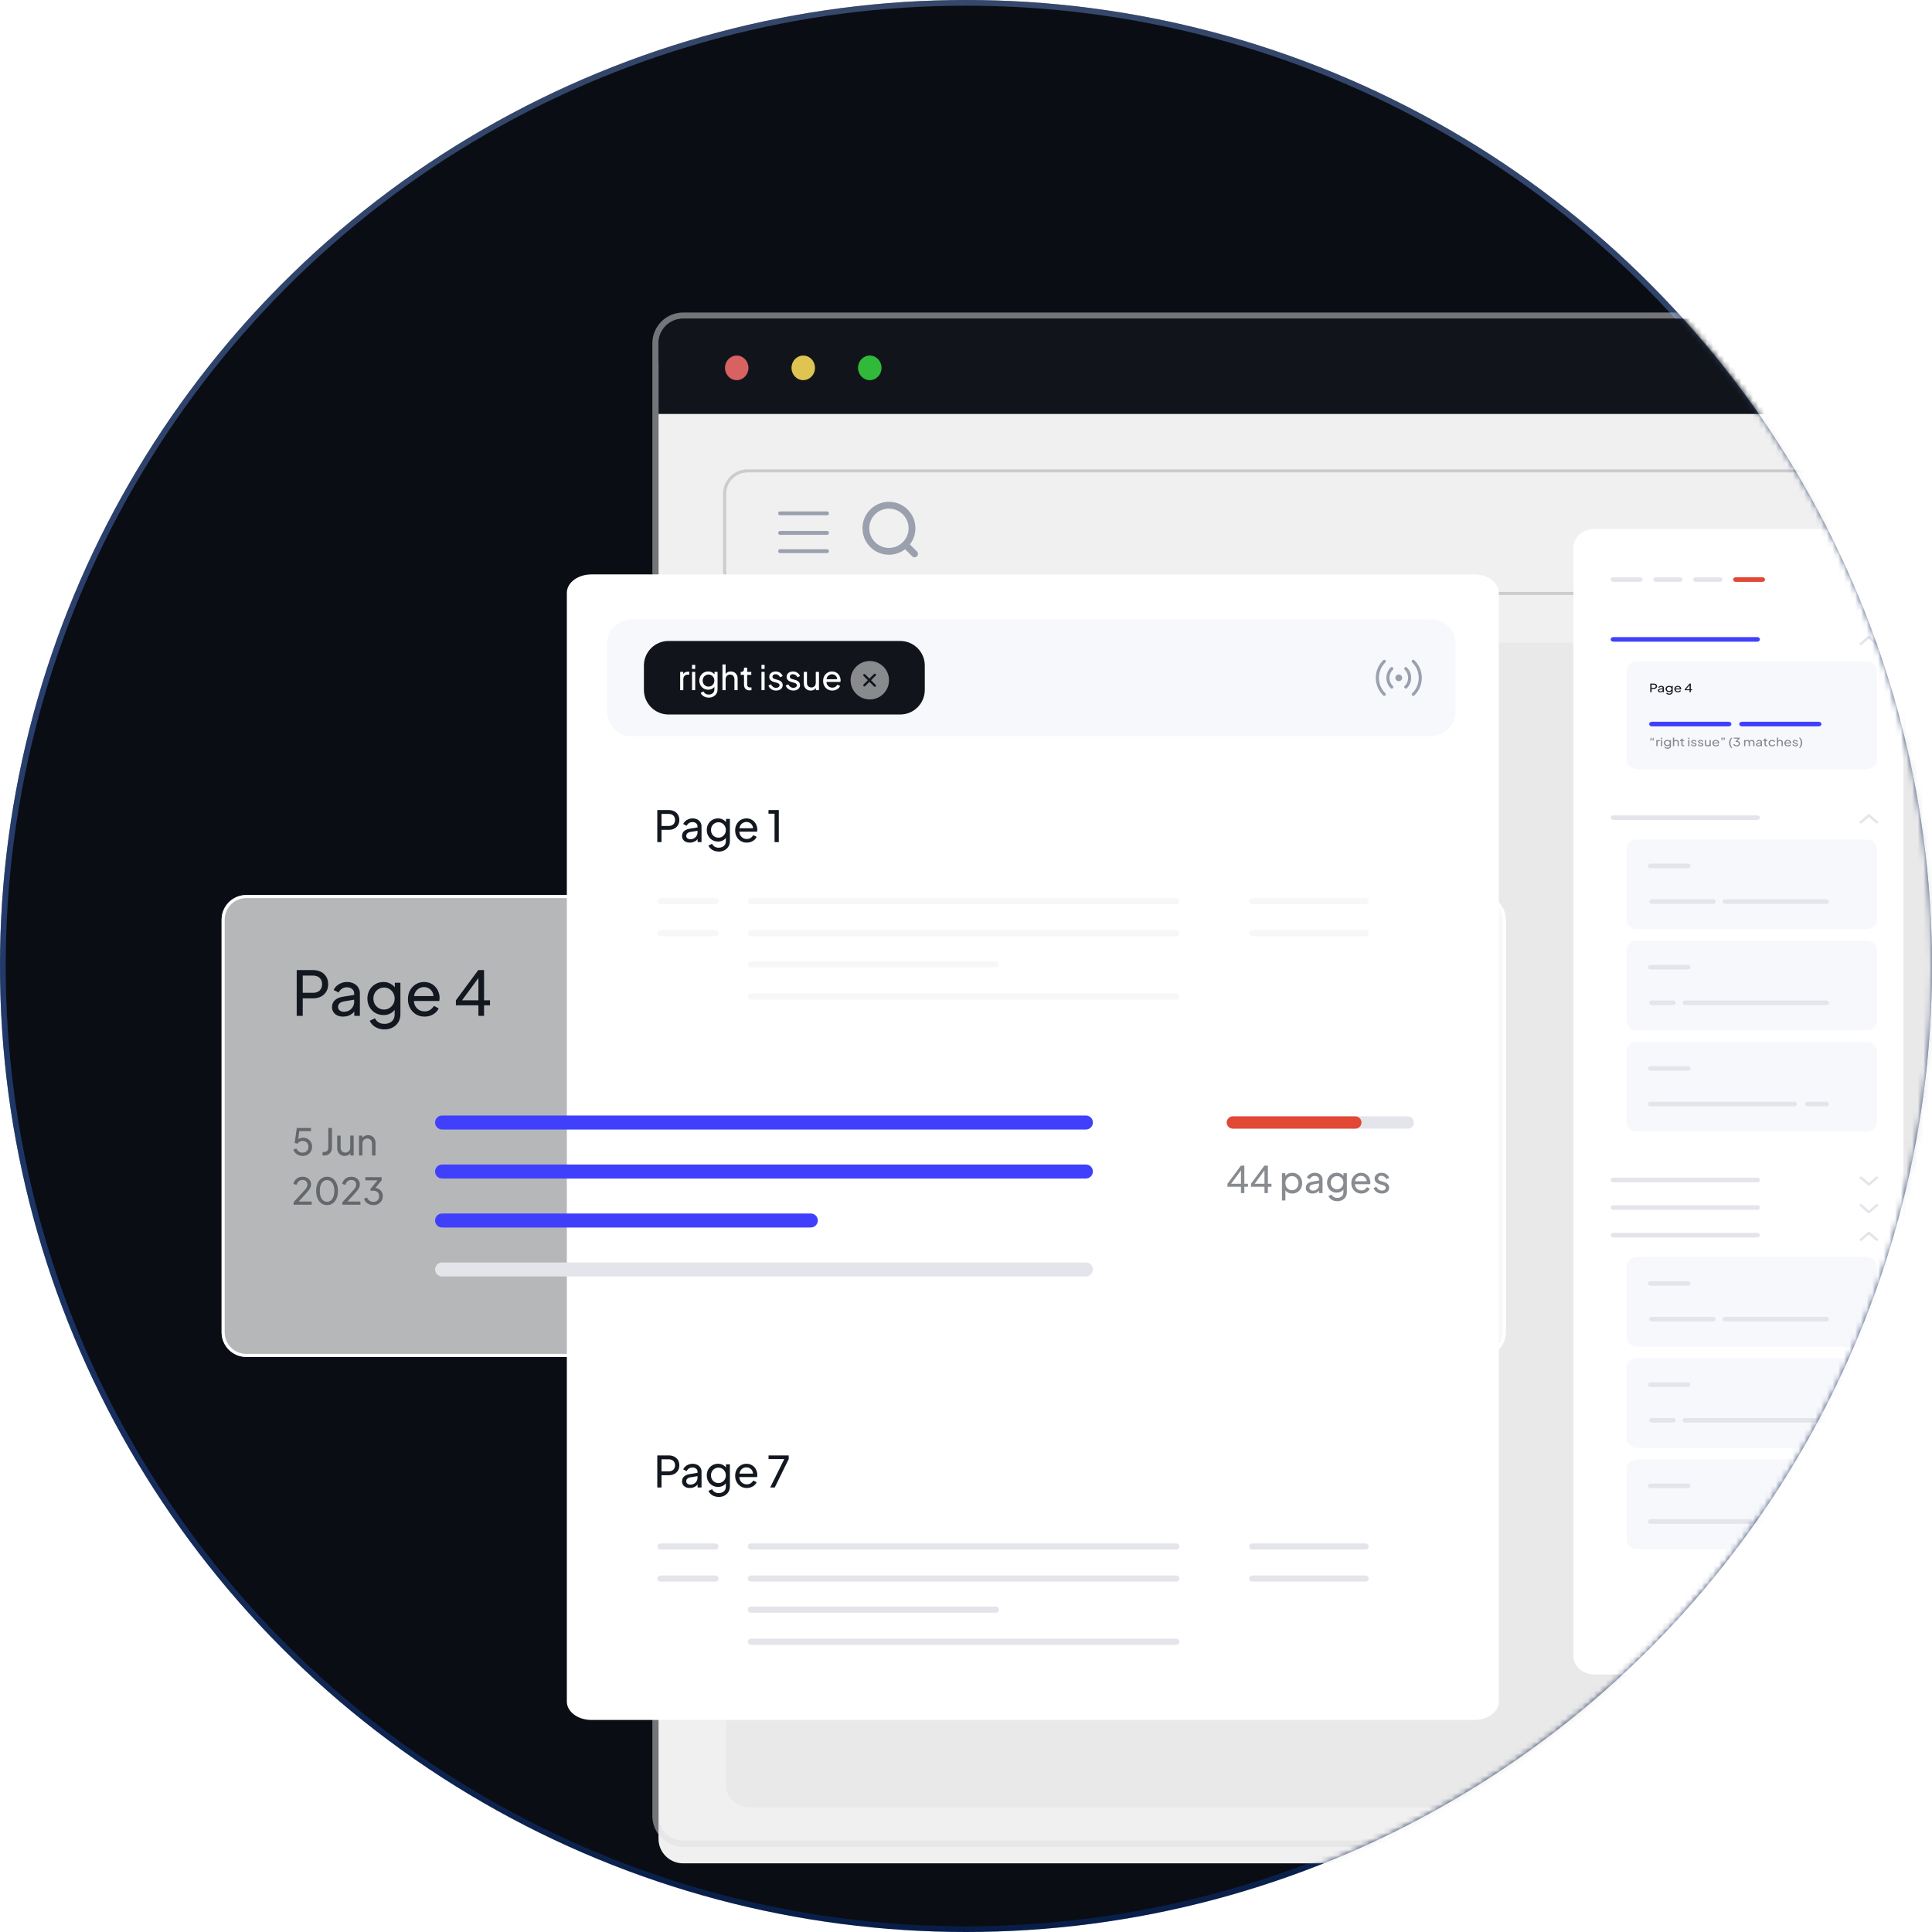 <svg width="340" height="340" viewBox="0 0 340 340" fill="none" xmlns="http://www.w3.org/2000/svg">
<circle cx="170" cy="170" r="170" fill="#0B0D14"/>
<circle cx="170" cy="170" r="169.5" stroke="url(#paint0_radial_2116_5028)" stroke-opacity="0.5"/>
<circle cx="170" cy="170" r="169.5" stroke="url(#paint1_radial_2116_5028)" stroke-opacity="0.4"/>
<circle cx="170" cy="170" r="169.5" stroke="url(#paint2_linear_2116_5028)" stroke-opacity="0.3"/>
<mask id="mask0_2116_5028" style="mask-type:alpha" maskUnits="userSpaceOnUse" x="0" y="0" width="340" height="340">
<circle cx="170" cy="170" r="170" fill="#0B0D14"/>
<circle cx="170" cy="170" r="169.5" stroke="url(#paint3_radial_2116_5028)" stroke-opacity="0.5"/>
<circle cx="170" cy="170" r="169.5" stroke="url(#paint4_radial_2116_5028)" stroke-opacity="0.4"/>
<circle cx="170" cy="170" r="169.5" stroke="url(#paint5_linear_2116_5028)" stroke-opacity="0.3"/>
</mask>
<g mask="url(#mask0_2116_5028)">
<g filter="url(#filter0_d_2116_5028)">
<g filter="url(#filter1_i_2116_5028)">
<path d="M95.886 40.41C95.886 38.02 97.824 36.081 100.214 36.081H558.501C560.892 36.081 562.83 38.02 562.83 40.41V299.589C562.83 301.979 560.892 303.917 558.501 303.917H100.214C97.824 303.917 95.886 301.979 95.886 299.589V40.41Z" fill="#F0F0F0"/>
</g>
<path fill-rule="evenodd" clip-rule="evenodd" d="M100.216 35H558.503C561.491 35 563.913 37.422 563.913 40.411V299.589C563.913 302.578 561.491 305 558.503 305H100.216C97.228 305 94.805 302.578 94.805 299.589V40.411C94.805 37.422 97.228 35 100.216 35ZM100.216 36.082C97.825 36.082 95.887 38.02 95.887 40.411V299.589C95.887 301.98 97.825 303.918 100.216 303.918H558.503C560.893 303.918 562.831 301.98 562.831 299.589V40.411C562.831 38.02 560.893 36.082 558.503 36.082H100.216Z" fill="#DFDFDF" fill-opacity="0.5"/>
<path d="M95.887 40.409C95.887 38.018 97.825 36.08 100.216 36.08H558.503C560.893 36.08 562.831 38.018 562.831 40.409V52.853H95.887V40.409Z" fill="#11151B"/>
<path d="M109.652 46.901C110.793 46.901 111.718 45.932 111.718 44.737C111.718 43.542 110.793 42.573 109.652 42.573C108.51 42.573 107.585 43.542 107.585 44.737C107.585 45.932 108.51 46.901 109.652 46.901Z" fill="#D86161"/>
<path d="M121.36 46.901C122.501 46.901 123.426 45.932 123.426 44.737C123.426 43.542 122.501 42.573 121.36 42.573C120.218 42.573 119.293 43.542 119.293 44.737C119.293 45.932 120.218 46.901 121.36 46.901Z" fill="#E0C452"/>
<path d="M133.068 46.901C134.209 46.901 135.135 45.932 135.135 44.737C135.135 43.542 134.209 42.573 133.068 42.573C131.927 42.573 131.001 43.542 131.001 44.737C131.001 45.932 131.927 46.901 133.068 46.901Z" fill="#31BA3A"/>
<path d="M547.625 93.087H112.083C109.693 93.087 107.755 94.844 107.755 97.011V294.178C107.755 296.345 109.693 298.102 112.083 298.102H547.625C550.015 298.102 551.953 296.345 551.953 294.178V97.011C551.953 94.844 550.015 93.087 547.625 93.087Z" fill="#E3E3E3" fill-opacity="0.5"/>
<path fill-rule="evenodd" clip-rule="evenodd" d="M547.017 63.136H111.578C109.486 63.136 107.791 64.832 107.791 66.923V80.377C107.791 82.468 109.486 84.164 111.578 84.164H547.017C549.109 84.164 550.804 82.468 550.804 80.377V66.923C550.804 64.832 549.109 63.136 547.017 63.136ZM111.578 62.595H547.017C549.407 62.595 551.345 64.533 551.345 66.923V80.377C551.345 82.767 549.407 84.705 547.017 84.705H111.578C109.187 84.705 107.25 82.767 107.25 80.377V66.923C107.25 64.533 109.187 62.595 111.578 62.595Z" fill="black" fill-opacity="0.15"/>
<g clip-path="url(#clip0_2116_5028)">
<path fill-rule="evenodd" clip-rule="evenodd" d="M132.98 72.966C132.98 71.056 134.528 69.508 136.438 69.508C138.348 69.508 139.896 71.056 139.896 72.966C139.896 74.876 138.348 76.424 136.438 76.424C134.528 76.424 132.98 74.876 132.98 72.966ZM136.438 68.308C133.866 68.308 131.78 70.394 131.78 72.966C131.78 75.539 133.866 77.624 136.438 77.624C137.508 77.624 138.494 77.263 139.28 76.657L140.523 77.899C140.757 78.134 141.137 78.134 141.371 77.899C141.606 77.665 141.606 77.285 141.371 77.051L140.129 75.808C140.736 75.022 141.096 74.036 141.096 72.966C141.096 70.394 139.011 68.308 136.438 68.308Z" fill="#9AA0AD"/>
</g>
<path fill-rule="evenodd" clip-rule="evenodd" d="M116.945 70.339C116.945 70.152 117.096 70.001 117.283 70.001H125.547C125.734 70.001 125.885 70.152 125.885 70.339C125.885 70.526 125.734 70.677 125.547 70.677H117.283C117.096 70.677 116.945 70.526 116.945 70.339Z" fill="#9AA0AD"/>
<path fill-rule="evenodd" clip-rule="evenodd" d="M116.945 73.782C116.945 73.596 117.096 73.444 117.283 73.444H125.547C125.734 73.444 125.885 73.596 125.885 73.782C125.885 73.969 125.734 74.121 125.547 74.121H117.283C117.096 74.121 116.945 73.969 116.945 73.782Z" fill="#9AA0AD"/>
<path fill-rule="evenodd" clip-rule="evenodd" d="M116.945 76.996C116.945 76.81 117.096 76.658 117.283 76.658H125.547C125.734 76.658 125.885 76.81 125.885 76.996C125.885 77.183 125.734 77.335 125.547 77.335H117.283C117.096 77.335 116.945 77.183 116.945 76.996Z" fill="#9AA0AD"/>
</g>
<g filter="url(#filter2_d_2116_5028)">
</g>
<path d="M276.892 96.326C276.892 94.537 278.57 93.087 280.64 93.087H331.232C333.302 93.087 334.98 94.537 334.98 96.326V291.447C334.98 293.235 333.302 294.685 331.232 294.685H280.64C278.57 294.685 276.892 293.235 276.892 291.447V96.326Z" fill="white"/>
<path d="M283.45 101.993C283.45 101.77 283.66 101.589 283.919 101.589H288.603C288.862 101.589 289.072 101.77 289.072 101.993C289.072 102.217 288.862 102.398 288.603 102.398H283.919C283.66 102.398 283.45 102.217 283.45 101.993Z" fill="#E4E5EB"/>
<path d="M290.946 101.993C290.946 101.77 291.155 101.589 291.414 101.589H295.63C295.889 101.589 296.098 101.77 296.098 101.993C296.098 102.217 295.889 102.398 295.63 102.398H291.414C291.155 102.398 290.946 102.217 290.946 101.993Z" fill="#E4E5EB"/>
<path d="M297.972 101.993C297.972 101.77 298.182 101.589 298.441 101.589H302.657C302.915 101.589 303.125 101.77 303.125 101.993C303.125 102.217 302.915 102.398 302.657 102.398H298.441C298.182 102.398 297.972 102.217 297.972 101.993Z" fill="#E4E5EB"/>
<path d="M304.999 101.993C304.999 101.77 305.209 101.589 305.467 101.589H310.152C310.411 101.589 310.62 101.77 310.62 101.993C310.62 102.217 310.411 102.398 310.152 102.398H305.467C305.209 102.398 304.999 102.217 304.999 101.993Z" fill="#E14835"/>
<path d="M286.261 117.984C286.261 117.089 287.1 116.364 288.135 116.364H328.421C329.456 116.364 330.295 117.089 330.295 117.984V133.771C330.295 134.666 329.456 135.391 328.421 135.391H288.135C287.1 135.391 286.261 134.666 286.261 133.771V117.984Z" fill="#D9DEF1" fill-opacity="0.2"/>
<path d="M290.418 121.813V120.305H291.034C291.15 120.305 291.251 120.324 291.339 120.362C291.426 120.4 291.494 120.454 291.542 120.524C291.592 120.594 291.617 120.676 291.617 120.771C291.617 120.865 291.592 120.947 291.542 121.018C291.494 121.086 291.426 121.14 291.339 121.18C291.253 121.217 291.151 121.236 291.034 121.236H290.648V121.813H290.418ZM290.648 121.054H291.041C291.111 121.054 291.172 121.043 291.224 121.02C291.275 120.997 291.315 120.964 291.343 120.92C291.371 120.877 291.385 120.827 291.385 120.771C291.385 120.713 291.371 120.663 291.343 120.621C291.315 120.578 291.275 120.545 291.224 120.522C291.172 120.499 291.111 120.487 291.041 120.487H290.648V121.054Z" fill="#131820"/>
<path d="M292.185 121.837C292.102 121.837 292.029 121.825 291.965 121.799C291.902 121.772 291.853 121.735 291.817 121.69C291.781 121.642 291.763 121.588 291.763 121.528C291.763 121.47 291.778 121.418 291.806 121.372C291.835 121.325 291.881 121.285 291.942 121.252C292.004 121.22 292.082 121.197 292.176 121.184L292.644 121.117V121.275L292.225 121.335C292.144 121.348 292.084 121.37 292.047 121.402C292.011 121.435 291.993 121.474 291.993 121.522C291.993 121.566 292.013 121.603 292.054 121.633C292.096 121.663 292.148 121.677 292.211 121.677C292.291 121.677 292.359 121.663 292.417 121.635C292.476 121.605 292.522 121.565 292.555 121.516C292.59 121.466 292.607 121.41 292.607 121.35V121.072C292.607 121.013 292.581 120.965 292.529 120.929C292.479 120.891 292.413 120.872 292.33 120.872C292.258 120.872 292.194 120.888 292.138 120.92C292.084 120.951 292.043 120.993 292.016 121.046L291.827 120.961C291.85 120.911 291.888 120.866 291.939 120.827C291.991 120.787 292.051 120.755 292.12 120.732C292.188 120.709 292.26 120.698 292.335 120.698C292.432 120.698 292.517 120.714 292.59 120.746C292.664 120.777 292.721 120.821 292.761 120.878C292.803 120.933 292.825 120.998 292.825 121.072V121.813H292.611V121.607L292.651 121.619C292.625 121.662 292.589 121.7 292.543 121.732C292.498 121.764 292.445 121.79 292.384 121.809C292.323 121.828 292.257 121.837 292.185 121.837Z" fill="#131820"/>
<path d="M293.764 122.258C293.675 122.258 293.592 122.246 293.516 122.222C293.441 122.198 293.376 122.164 293.322 122.121C293.268 122.079 293.228 122.03 293.2 121.973L293.404 121.892C293.425 121.943 293.467 121.986 293.528 122.022C293.59 122.058 293.668 122.076 293.762 122.076C293.834 122.076 293.899 122.064 293.956 122.04C294.016 122.017 294.062 121.982 294.097 121.935C294.131 121.889 294.148 121.833 294.148 121.767V121.522L294.188 121.558C294.144 121.632 294.081 121.689 293.998 121.728C293.917 121.767 293.827 121.787 293.729 121.787C293.61 121.787 293.504 121.763 293.411 121.716C293.317 121.667 293.243 121.602 293.19 121.52C293.137 121.436 293.111 121.343 293.111 121.242C293.111 121.14 293.137 121.047 293.19 120.965C293.243 120.883 293.316 120.818 293.408 120.771C293.502 120.722 293.608 120.698 293.727 120.698C293.825 120.698 293.914 120.717 293.994 120.756C294.075 120.794 294.14 120.847 294.188 120.914L294.155 120.965V120.722H294.369V121.767C294.369 121.861 294.343 121.945 294.291 122.02C294.24 122.094 294.168 122.152 294.076 122.194C293.985 122.237 293.881 122.258 293.764 122.258ZM293.748 121.605C293.823 121.605 293.89 121.588 293.949 121.556C294.01 121.524 294.059 121.48 294.094 121.426C294.13 121.371 294.148 121.31 294.148 121.242C294.148 121.176 294.13 121.115 294.094 121.06C294.059 121.005 294.01 120.961 293.949 120.929C293.89 120.896 293.823 120.88 293.748 120.88C293.671 120.88 293.602 120.896 293.539 120.929C293.477 120.961 293.428 121.005 293.392 121.06C293.357 121.114 293.34 121.175 293.34 121.242C293.34 121.31 293.357 121.371 293.392 121.426C293.428 121.48 293.476 121.524 293.537 121.556C293.599 121.588 293.67 121.605 293.748 121.605Z" fill="#131820"/>
<path d="M295.287 121.837C295.165 121.837 295.057 121.812 294.962 121.762C294.866 121.713 294.791 121.644 294.737 121.558C294.682 121.47 294.655 121.372 294.655 121.265C294.655 121.155 294.681 121.058 294.734 120.973C294.789 120.888 294.862 120.821 294.955 120.773C295.048 120.723 295.153 120.698 295.268 120.698C295.362 120.698 295.445 120.713 295.517 120.742C295.59 120.771 295.652 120.81 295.702 120.86C295.753 120.908 295.792 120.964 295.819 121.028C295.847 121.09 295.861 121.155 295.861 121.222C295.861 121.237 295.859 121.254 295.856 121.273C295.855 121.29 295.852 121.307 295.849 121.323H294.814V121.161H295.723L295.62 121.234C295.634 121.164 295.626 121.101 295.596 121.046C295.567 120.991 295.523 120.947 295.465 120.914C295.407 120.882 295.342 120.866 295.268 120.866C295.195 120.866 295.128 120.882 295.067 120.914C295.006 120.947 294.958 120.993 294.924 121.054C294.891 121.113 294.878 121.184 294.884 121.267C294.878 121.346 294.892 121.416 294.926 121.477C294.962 121.536 295.012 121.583 295.076 121.617C295.142 121.649 295.213 121.665 295.289 121.665C295.374 121.665 295.445 121.648 295.503 121.615C295.56 121.581 295.607 121.538 295.643 121.485L295.826 121.566C295.801 121.616 295.762 121.662 295.709 121.704C295.657 121.744 295.595 121.777 295.524 121.801C295.453 121.825 295.375 121.837 295.287 121.837Z" fill="#131820"/>
<path d="M297.339 121.813V121.465H296.482V121.301L297.334 120.305H297.555V121.301H297.782V121.465H297.555V121.813H297.339ZM296.655 121.372L296.622 121.301H297.339V120.471L297.407 120.487L296.655 121.372Z" fill="#131820"/>
<path d="M290.82 130.298V130.126C290.82 130.037 290.843 129.964 290.89 129.907C290.937 129.849 291.006 129.812 291.096 129.794V129.885C291.046 129.896 291.01 129.916 290.986 129.946C290.963 129.974 290.948 130.011 290.942 130.055H291.05V130.298H290.82ZM290.429 130.298V130.126C290.429 130.037 290.452 129.964 290.497 129.907C290.544 129.849 290.612 129.812 290.703 129.794V129.885C290.655 129.896 290.618 129.916 290.593 129.946C290.569 129.974 290.555 130.011 290.551 130.055H290.656V130.298H290.429Z" fill="#131820" fill-opacity="0.5"/>
<path d="M291.485 131.326V130.235H291.698V130.436L291.674 130.407C291.704 130.345 291.749 130.299 291.81 130.27C291.871 130.239 291.945 130.223 292.033 130.223H292.11V130.401H292C291.911 130.401 291.839 130.425 291.785 130.474C291.73 130.521 291.703 130.589 291.703 130.676V131.326H291.485Z" fill="#131820" fill-opacity="0.5"/>
<path d="M292.304 131.326V130.235H292.521V131.326H292.304ZM292.304 130.061V129.818H292.521V130.061H292.304Z" fill="#131820" fill-opacity="0.5"/>
<path d="M293.461 131.771C293.372 131.771 293.29 131.759 293.213 131.735C293.138 131.711 293.073 131.677 293.019 131.634C292.966 131.592 292.925 131.543 292.897 131.486L293.101 131.405C293.123 131.456 293.164 131.5 293.225 131.535C293.287 131.571 293.365 131.589 293.459 131.589C293.531 131.589 293.596 131.577 293.653 131.553C293.713 131.53 293.76 131.495 293.794 131.448C293.828 131.402 293.846 131.346 293.846 131.28V131.035L293.885 131.071C293.842 131.145 293.778 131.202 293.696 131.241C293.614 131.28 293.525 131.3 293.426 131.3C293.308 131.3 293.201 131.276 293.108 131.229C293.014 131.18 292.941 131.115 292.888 131.033C292.834 130.949 292.808 130.857 292.808 130.755C292.808 130.653 292.834 130.56 292.888 130.478C292.941 130.396 293.013 130.331 293.105 130.284C293.199 130.235 293.305 130.211 293.424 130.211C293.522 130.211 293.611 130.231 293.691 130.27C293.772 130.307 293.837 130.36 293.885 130.428L293.853 130.478V130.235H294.066V131.28C294.066 131.374 294.04 131.458 293.988 131.533C293.937 131.607 293.865 131.665 293.773 131.707C293.682 131.75 293.579 131.771 293.461 131.771ZM293.445 131.118C293.52 131.118 293.587 131.102 293.646 131.069C293.707 131.037 293.756 130.994 293.792 130.94C293.828 130.884 293.846 130.823 293.846 130.755C293.846 130.689 293.828 130.629 293.792 130.573C293.756 130.518 293.707 130.474 293.646 130.442C293.587 130.409 293.52 130.393 293.445 130.393C293.369 130.393 293.299 130.409 293.237 130.442C293.174 130.474 293.125 130.518 293.089 130.573C293.055 130.627 293.037 130.688 293.037 130.755C293.037 130.823 293.055 130.884 293.089 130.94C293.125 130.994 293.173 131.037 293.234 131.069C293.297 131.102 293.367 131.118 293.445 131.118Z" fill="#131820" fill-opacity="0.5"/>
<path d="M294.403 131.326V129.794H294.621V130.448L294.581 130.43C294.613 130.361 294.663 130.307 294.731 130.27C294.802 130.231 294.884 130.211 294.977 130.211C295.068 130.211 295.148 130.228 295.219 130.264C295.29 130.299 295.347 130.347 295.387 130.409C295.429 130.471 295.45 130.542 295.45 130.62V131.326H295.23V130.681C295.23 130.62 295.217 130.569 295.19 130.527C295.165 130.485 295.13 130.452 295.085 130.43C295.04 130.405 294.987 130.393 294.928 130.393C294.87 130.393 294.818 130.405 294.771 130.43C294.724 130.452 294.688 130.486 294.661 130.529C294.635 130.571 294.621 130.621 294.621 130.681V131.326H294.403Z" fill="#131820" fill-opacity="0.5"/>
<path d="M296.275 131.338C296.152 131.338 296.056 131.308 295.989 131.247C295.924 131.187 295.891 131.101 295.891 130.99V130.415H295.661V130.235H295.708C295.764 130.235 295.809 130.22 295.842 130.191C295.875 130.161 295.891 130.122 295.891 130.073V129.984H296.109V130.235H296.392V130.415H296.109V130.984C296.109 131.021 296.115 131.052 296.127 131.079C296.142 131.106 296.164 131.128 296.195 131.144C296.227 131.159 296.268 131.166 296.32 131.166C296.33 131.166 296.344 131.166 296.359 131.164C296.377 131.163 296.392 131.162 296.406 131.16V131.326C296.386 131.33 296.363 131.333 296.338 131.334C296.313 131.337 296.292 131.338 296.275 131.338Z" fill="#131820" fill-opacity="0.5"/>
<path d="M297.096 131.326V130.235H297.313V131.326H297.096ZM297.096 130.061V129.818H297.313V130.061H297.096Z" fill="#131820" fill-opacity="0.5"/>
<path d="M298.103 131.35C297.977 131.35 297.867 131.324 297.773 131.27C297.68 131.216 297.613 131.143 297.574 131.051L297.747 130.978C297.783 131.043 297.833 131.094 297.895 131.132C297.957 131.17 298.027 131.189 298.103 131.189C298.172 131.189 298.229 131.174 298.274 131.146C298.32 131.118 298.342 131.081 298.342 131.035C298.342 131.002 298.331 130.977 298.31 130.958C298.289 130.938 298.264 130.922 298.235 130.911C298.205 130.899 298.178 130.89 298.153 130.885L297.963 130.838C297.849 130.81 297.765 130.77 297.712 130.717C297.661 130.664 297.635 130.603 297.635 130.533C297.635 130.468 297.654 130.412 297.691 130.365C297.73 130.316 297.783 130.278 297.848 130.251C297.915 130.224 297.99 130.211 298.073 130.211C298.184 130.211 298.283 130.235 298.371 130.284C298.46 130.332 298.523 130.401 298.56 130.488L298.382 130.559C298.354 130.502 298.312 130.458 298.256 130.425C298.2 130.392 298.136 130.375 298.066 130.375C298.002 130.375 297.951 130.389 297.914 130.417C297.876 130.444 297.858 130.479 297.858 130.521C297.858 130.552 297.867 130.577 297.886 130.598C297.904 130.616 297.927 130.631 297.954 130.642C297.98 130.652 298.006 130.66 298.031 130.666L298.237 130.719C298.34 130.745 298.42 130.784 298.476 130.838C298.534 130.892 298.563 130.957 298.563 131.033C298.563 131.093 298.543 131.148 298.504 131.197C298.465 131.245 298.411 131.283 298.342 131.31C298.274 131.337 298.194 131.35 298.103 131.35Z" fill="#131820" fill-opacity="0.5"/>
<path d="M299.3 131.35C299.173 131.35 299.063 131.324 298.97 131.27C298.876 131.216 298.809 131.143 298.77 131.051L298.944 130.978C298.98 131.043 299.029 131.094 299.091 131.132C299.154 131.17 299.223 131.189 299.3 131.189C299.368 131.189 299.425 131.174 299.471 131.146C299.516 131.118 299.539 131.081 299.539 131.035C299.539 131.002 299.528 130.977 299.506 130.958C299.486 130.938 299.461 130.922 299.431 130.911C299.401 130.899 299.374 130.89 299.349 130.885L299.159 130.838C299.045 130.81 298.962 130.77 298.909 130.717C298.857 130.664 298.831 130.603 298.831 130.533C298.831 130.468 298.85 130.412 298.888 130.365C298.927 130.316 298.979 130.278 299.044 130.251C299.112 130.224 299.187 130.211 299.269 130.211C299.38 130.211 299.479 130.235 299.567 130.284C299.656 130.332 299.719 130.401 299.757 130.488L299.578 130.559C299.55 130.502 299.508 130.458 299.452 130.425C299.396 130.392 299.333 130.375 299.262 130.375C299.198 130.375 299.148 130.389 299.11 130.417C299.073 130.444 299.054 130.479 299.054 130.521C299.054 130.552 299.063 130.577 299.082 130.598C299.101 130.616 299.123 130.631 299.15 130.642C299.176 130.652 299.202 130.66 299.227 130.666L299.433 130.719C299.536 130.745 299.616 130.784 299.672 130.838C299.73 130.892 299.759 130.957 299.759 131.033C299.759 131.093 299.739 131.148 299.7 131.197C299.661 131.245 299.607 131.283 299.539 131.31C299.47 131.337 299.39 131.35 299.3 131.35Z" fill="#131820" fill-opacity="0.5"/>
<path d="M300.491 131.35C300.401 131.35 300.319 131.332 300.245 131.296C300.174 131.259 300.117 131.209 300.077 131.144C300.038 131.078 300.018 131.002 300.018 130.917V130.235H300.236V130.897C300.236 130.951 300.249 130.998 300.274 131.039C300.3 131.079 300.336 131.111 300.381 131.134C300.428 131.157 300.481 131.168 300.541 131.168C300.6 131.168 300.652 131.157 300.697 131.134C300.744 131.111 300.78 131.078 300.805 131.035C300.832 130.992 300.845 130.94 300.845 130.881V130.235H301.065V131.326H300.852V131.114L300.887 131.132C300.858 131.201 300.807 131.255 300.735 131.294C300.665 131.332 300.583 131.35 300.491 131.35Z" fill="#131820" fill-opacity="0.5"/>
<path d="M301.984 131.35C301.862 131.35 301.753 131.326 301.658 131.276C301.563 131.226 301.488 131.158 301.433 131.071C301.378 130.983 301.351 130.886 301.351 130.778C301.351 130.668 301.378 130.571 301.431 130.486C301.485 130.401 301.559 130.334 301.651 130.286C301.745 130.236 301.849 130.211 301.965 130.211C302.059 130.211 302.141 130.226 302.213 130.255C302.286 130.284 302.348 130.323 302.398 130.373C302.45 130.421 302.489 130.477 302.515 130.541C302.543 130.603 302.557 130.668 302.557 130.735C302.557 130.75 302.556 130.767 302.553 130.786C302.551 130.803 302.549 130.82 302.546 130.836H301.51V130.674H302.419L302.316 130.747C302.33 130.677 302.322 130.614 302.293 130.559C302.263 130.504 302.219 130.46 302.162 130.428C302.104 130.395 302.038 130.379 301.965 130.379C301.891 130.379 301.824 130.395 301.763 130.428C301.702 130.46 301.655 130.506 301.621 130.567C301.588 130.627 301.574 130.697 301.581 130.78C301.574 130.859 301.588 130.929 301.623 130.99C301.659 131.05 301.709 131.096 301.773 131.13C301.838 131.162 301.909 131.178 301.986 131.178C302.07 131.178 302.141 131.162 302.199 131.128C302.257 131.094 302.304 131.051 302.34 130.998L302.522 131.079C302.497 131.129 302.458 131.175 302.405 131.217C302.354 131.257 302.292 131.29 302.22 131.314C302.15 131.338 302.071 131.35 301.984 131.35Z" fill="#131820" fill-opacity="0.5"/>
<path d="M303.27 130.322V130.231C303.318 130.22 303.355 130.201 303.38 130.172C303.405 130.143 303.419 130.106 303.422 130.061H303.317V129.818H303.546V129.99C303.546 130.078 303.523 130.151 303.476 130.209C303.431 130.266 303.362 130.303 303.27 130.322ZM302.879 130.322V130.231C302.927 130.22 302.963 130.201 302.987 130.172C303.012 130.143 303.026 130.106 303.031 130.061H302.926V129.818H303.153V129.99C303.153 130.078 303.13 130.151 303.083 130.209C303.037 130.266 302.969 130.303 302.879 130.322Z" fill="#131820" fill-opacity="0.5"/>
<path d="M304.682 131.63C304.555 131.504 304.459 131.365 304.393 131.213C304.328 131.059 304.295 130.896 304.295 130.723C304.295 130.549 304.328 130.386 304.393 130.233C304.459 130.081 304.555 129.942 304.682 129.818H304.869C304.757 129.956 304.671 130.102 304.614 130.255C304.556 130.408 304.527 130.564 304.527 130.723C304.527 130.882 304.556 131.039 304.614 131.193C304.671 131.345 304.757 131.491 304.869 131.63H304.682Z" fill="#131820" fill-opacity="0.5"/>
<path d="M305.617 131.35C305.525 131.35 305.439 131.336 305.359 131.308C305.279 131.28 305.211 131.24 305.153 131.189C305.095 131.136 305.052 131.074 305.024 131.002L305.219 130.934C305.251 131.009 305.303 131.068 305.373 131.11C305.443 131.151 305.525 131.172 305.617 131.172C305.689 131.172 305.753 131.16 305.809 131.136C305.865 131.112 305.909 131.077 305.94 131.031C305.973 130.985 305.989 130.929 305.989 130.865C305.989 130.799 305.973 130.743 305.94 130.699C305.909 130.653 305.865 130.618 305.809 130.593C305.753 130.569 305.688 130.557 305.614 130.557C305.591 130.557 305.565 130.558 305.537 130.561C305.511 130.564 305.488 130.568 305.469 130.573L305.42 130.482L305.886 129.99H305.113V129.818H306.146V129.984L305.701 130.458L305.687 130.405C305.792 130.408 305.884 130.429 305.963 130.468C306.043 130.507 306.105 130.56 306.151 130.628C306.196 130.694 306.219 130.772 306.219 130.861C306.219 130.952 306.193 131.035 306.141 131.11C306.09 131.184 306.019 131.243 305.928 131.286C305.838 131.329 305.734 131.35 305.617 131.35Z" fill="#131820" fill-opacity="0.5"/>
<path d="M306.931 131.326V130.235H307.144V130.458L307.114 130.423C307.145 130.355 307.195 130.302 307.264 130.266C307.332 130.229 307.41 130.211 307.496 130.211C307.594 130.211 307.682 130.235 307.76 130.282C307.84 130.329 307.895 130.391 307.924 130.468L307.863 130.47C307.896 130.385 307.952 130.321 308.03 130.278C308.108 130.233 308.194 130.211 308.29 130.211C308.377 130.211 308.456 130.228 308.526 130.264C308.598 130.299 308.655 130.347 308.697 130.409C308.739 130.471 308.76 130.542 308.76 130.62V131.326H308.54V130.681C308.54 130.62 308.528 130.569 308.503 130.527C308.478 130.485 308.443 130.452 308.4 130.43C308.358 130.405 308.308 130.393 308.25 130.393C308.194 130.393 308.143 130.405 308.098 130.43C308.054 130.452 308.019 130.486 307.992 130.529C307.967 130.571 307.955 130.621 307.955 130.681V131.326H307.735V130.681C307.735 130.62 307.722 130.569 307.697 130.527C307.672 130.485 307.638 130.452 307.594 130.43C307.552 130.405 307.502 130.393 307.444 130.393C307.388 130.393 307.337 130.405 307.292 130.43C307.248 130.452 307.213 130.486 307.186 130.529C307.162 130.571 307.149 130.621 307.149 130.681V131.326H306.931Z" fill="#131820" fill-opacity="0.5"/>
<path d="M309.44 131.35C309.357 131.35 309.284 131.338 309.22 131.312C309.157 131.285 309.108 131.249 309.072 131.203C309.036 131.156 309.018 131.102 309.018 131.041C309.018 130.983 309.032 130.931 309.06 130.885C309.09 130.838 309.135 130.798 309.196 130.766C309.259 130.733 309.337 130.71 309.431 130.697L309.899 130.63V130.788L309.48 130.849C309.399 130.861 309.339 130.883 309.302 130.915C309.266 130.948 309.248 130.988 309.248 131.035C309.248 131.079 309.268 131.116 309.309 131.146C309.351 131.176 309.403 131.191 309.466 131.191C309.545 131.191 309.614 131.176 309.672 131.148C309.731 131.118 309.777 131.079 309.81 131.029C309.844 130.979 309.862 130.923 309.862 130.863V130.585C309.862 130.526 309.836 130.478 309.784 130.442C309.734 130.404 309.668 130.385 309.585 130.385C309.513 130.385 309.449 130.401 309.393 130.434C309.338 130.465 309.298 130.506 309.271 130.559L309.082 130.474C309.105 130.424 309.142 130.38 309.194 130.34C309.246 130.3 309.306 130.268 309.374 130.245C309.443 130.222 309.515 130.211 309.59 130.211C309.687 130.211 309.772 130.227 309.845 130.26C309.919 130.291 309.976 130.334 310.016 130.391C310.058 130.446 310.079 130.511 310.079 130.585V131.326H309.866V131.12L309.906 131.132C309.879 131.175 309.844 131.213 309.798 131.245C309.753 131.278 309.7 131.303 309.639 131.322C309.578 131.341 309.512 131.35 309.44 131.35Z" fill="#131820" fill-opacity="0.5"/>
<path d="M310.907 131.338C310.784 131.338 310.689 131.308 310.621 131.247C310.556 131.187 310.523 131.101 310.523 130.99V130.415H310.293V130.235H310.34C310.397 130.235 310.441 130.22 310.474 130.191C310.507 130.161 310.523 130.122 310.523 130.073V129.984H310.741V130.235H311.024V130.415H310.741V130.984C310.741 131.021 310.747 131.052 310.76 131.079C310.774 131.106 310.796 131.128 310.828 131.144C310.859 131.159 310.9 131.166 310.952 131.166C310.963 131.166 310.976 131.166 310.991 131.164C311.009 131.163 311.024 131.162 311.038 131.16V131.326C311.018 131.33 310.995 131.333 310.97 131.334C310.945 131.337 310.924 131.338 310.907 131.338Z" fill="#131820" fill-opacity="0.5"/>
<path d="M311.874 131.35C311.751 131.35 311.641 131.326 311.544 131.276C311.449 131.226 311.374 131.158 311.319 131.071C311.264 130.985 311.237 130.888 311.237 130.78C311.237 130.67 311.264 130.573 311.319 130.488C311.374 130.403 311.449 130.336 311.544 130.286C311.641 130.236 311.751 130.211 311.874 130.211C311.957 130.211 312.034 130.224 312.106 130.249C312.178 130.275 312.241 130.309 312.296 130.353C312.35 130.396 312.39 130.446 312.415 130.504L312.221 130.585C312.191 130.529 312.146 130.483 312.085 130.448C312.024 130.411 311.954 130.393 311.874 130.393C311.798 130.393 311.728 130.41 311.666 130.444C311.605 130.477 311.556 130.523 311.52 130.581C311.485 130.639 311.467 130.706 311.467 130.782C311.467 130.855 311.485 130.921 311.52 130.98C311.556 131.038 311.605 131.084 311.666 131.118C311.728 131.151 311.798 131.168 311.874 131.168C311.954 131.168 312.024 131.151 312.085 131.116C312.146 131.079 312.191 131.031 312.221 130.972L312.415 131.057C312.39 131.114 312.35 131.164 312.296 131.209C312.241 131.252 312.178 131.286 312.106 131.312C312.034 131.338 311.957 131.35 311.874 131.35Z" fill="#131820" fill-opacity="0.5"/>
<path d="M312.7 131.326V129.794H312.918V130.448L312.878 130.43C312.909 130.361 312.959 130.307 313.028 130.27C313.098 130.231 313.18 130.211 313.274 130.211C313.364 130.211 313.445 130.228 313.515 130.264C313.587 130.299 313.643 130.347 313.684 130.409C313.726 130.471 313.747 130.542 313.747 130.62V131.326H313.527V130.681C313.527 130.62 313.513 130.569 313.487 130.527C313.462 130.485 313.427 130.452 313.381 130.43C313.336 130.405 313.284 130.393 313.225 130.393C313.167 130.393 313.114 130.405 313.068 130.43C313.021 130.452 312.984 130.486 312.958 130.529C312.931 130.571 312.918 130.621 312.918 130.681V131.326H312.7Z" fill="#131820" fill-opacity="0.5"/>
<path d="M314.639 131.35C314.518 131.35 314.409 131.326 314.314 131.276C314.219 131.226 314.144 131.158 314.089 131.071C314.034 130.983 314.007 130.886 314.007 130.778C314.007 130.668 314.034 130.571 314.087 130.486C314.141 130.401 314.215 130.334 314.307 130.286C314.401 130.236 314.505 130.211 314.621 130.211C314.714 130.211 314.797 130.226 314.869 130.255C314.942 130.284 315.004 130.323 315.054 130.373C315.106 130.421 315.145 130.477 315.171 130.541C315.199 130.603 315.213 130.668 315.213 130.735C315.213 130.75 315.212 130.767 315.209 130.786C315.207 130.803 315.205 130.82 315.202 130.836H314.166V130.674H315.075L314.972 130.747C314.986 130.677 314.978 130.614 314.949 130.559C314.919 130.504 314.875 130.46 314.817 130.428C314.76 130.395 314.694 130.379 314.621 130.379C314.547 130.379 314.48 130.395 314.419 130.428C314.358 130.46 314.311 130.506 314.276 130.567C314.244 130.627 314.23 130.697 314.237 130.78C314.23 130.859 314.244 130.929 314.279 130.99C314.315 131.05 314.365 131.096 314.429 131.13C314.494 131.162 314.565 131.178 314.642 131.178C314.726 131.178 314.797 131.162 314.855 131.128C314.913 131.094 314.96 131.051 314.995 130.998L315.178 131.079C315.153 131.129 315.114 131.175 315.061 131.217C315.009 131.257 314.948 131.29 314.876 131.314C314.806 131.338 314.727 131.35 314.639 131.35Z" fill="#131820" fill-opacity="0.5"/>
<path d="M315.949 131.35C315.823 131.35 315.713 131.324 315.619 131.27C315.525 131.216 315.459 131.143 315.42 131.051L315.593 130.978C315.629 131.043 315.678 131.094 315.741 131.132C315.803 131.17 315.873 131.189 315.949 131.189C316.018 131.189 316.075 131.174 316.12 131.146C316.166 131.118 316.188 131.081 316.188 131.035C316.188 131.002 316.177 130.977 316.155 130.958C316.135 130.938 316.11 130.922 316.08 130.911C316.051 130.899 316.023 130.89 315.999 130.885L315.809 130.838C315.695 130.81 315.611 130.77 315.558 130.717C315.507 130.664 315.481 130.603 315.481 130.533C315.481 130.468 315.5 130.412 315.537 130.365C315.576 130.316 315.628 130.278 315.694 130.251C315.761 130.224 315.836 130.211 315.919 130.211C316.03 130.211 316.129 130.235 316.216 130.284C316.305 130.332 316.369 130.401 316.406 130.488L316.228 130.559C316.2 130.502 316.158 130.458 316.102 130.425C316.045 130.392 315.982 130.375 315.912 130.375C315.848 130.375 315.797 130.389 315.76 130.417C315.722 130.444 315.703 130.479 315.703 130.521C315.703 130.552 315.713 130.577 315.731 130.598C315.75 130.616 315.773 130.631 315.799 130.642C315.826 130.652 315.852 130.66 315.877 130.666L316.083 130.719C316.186 130.745 316.266 130.784 316.322 130.838C316.38 130.892 316.408 130.957 316.408 131.033C316.408 131.093 316.389 131.148 316.35 131.197C316.311 131.245 316.257 131.283 316.188 131.31C316.12 131.337 316.04 131.35 315.949 131.35Z" fill="#131820" fill-opacity="0.5"/>
<path d="M316.586 131.63C316.697 131.491 316.781 131.345 316.839 131.193C316.897 131.039 316.925 130.882 316.925 130.723C316.925 130.564 316.897 130.408 316.839 130.255C316.781 130.102 316.697 129.956 316.586 129.818H316.773C316.9 129.942 316.995 130.081 317.059 130.233C317.125 130.386 317.157 130.549 317.157 130.723C317.157 130.896 317.125 131.059 317.059 131.213C316.995 131.365 316.9 131.504 316.773 131.63H316.586Z" fill="#131820" fill-opacity="0.5"/>
<path d="M290.223 127.424C290.223 127.2 290.433 127.019 290.691 127.019H304.229C304.487 127.019 304.697 127.2 304.697 127.424C304.697 127.648 304.487 127.829 304.229 127.829H290.691C290.433 127.829 290.223 127.648 290.223 127.424Z" fill="#4040FC"/>
<path d="M306.075 127.424C306.075 127.2 306.285 127.019 306.543 127.019H320.081C320.339 127.019 320.549 127.2 320.549 127.424C320.549 127.648 320.339 127.829 320.081 127.829H306.543C306.285 127.829 306.075 127.648 306.075 127.424Z" fill="#4040FC"/>
<path d="M283.45 112.519C283.45 112.295 283.66 112.114 283.919 112.114H309.249C309.508 112.114 309.718 112.295 309.718 112.519C309.718 112.742 309.508 112.923 309.249 112.923H283.919C283.66 112.923 283.45 112.742 283.45 112.519Z" fill="#4040FC"/>
<path fill-rule="evenodd" clip-rule="evenodd" d="M328.724 111.971C328.816 111.892 328.964 111.892 329.055 111.971L330.461 113.185C330.552 113.264 330.552 113.392 330.461 113.471C330.369 113.55 330.221 113.55 330.129 113.471L328.89 112.4L327.65 113.471C327.559 113.55 327.41 113.55 327.319 113.471C327.227 113.392 327.227 113.264 327.319 113.185L328.724 111.971Z" fill="#E4E5EB"/>
<path d="M286.261 149.357C286.261 148.462 287.1 147.737 288.135 147.737H328.421C329.456 147.737 330.295 148.462 330.295 149.357V161.906C330.295 162.8 329.456 163.525 328.421 163.525H288.135C287.1 163.525 286.261 162.8 286.261 161.906V149.357Z" fill="#D9DEF1" fill-opacity="0.2"/>
<path d="M290.223 158.667C290.223 158.444 290.433 158.263 290.691 158.263H301.466C301.724 158.263 301.934 158.444 301.934 158.667C301.934 158.891 301.724 159.072 301.466 159.072H290.691C290.433 159.072 290.223 158.891 290.223 158.667Z" fill="#E4E5EB"/>
<path d="M290.009 152.393C290.009 152.169 290.218 151.988 290.477 151.988H297.035C297.294 151.988 297.504 152.169 297.504 152.393C297.504 152.616 297.294 152.798 297.035 152.798H290.477C290.218 152.798 290.009 152.616 290.009 152.393Z" fill="#E4E5EB"/>
<path d="M303.125 158.667C303.125 158.444 303.335 158.263 303.594 158.263H321.395C321.653 158.263 321.863 158.444 321.863 158.667C321.863 158.891 321.653 159.072 321.395 159.072H303.594C303.335 159.072 303.125 158.891 303.125 158.667Z" fill="#E4E5EB"/>
<path d="M286.261 167.168C286.261 166.274 287.1 165.549 288.135 165.549H328.421C329.456 165.549 330.295 166.274 330.295 167.168V179.718C330.295 180.612 329.456 181.337 328.421 181.337H288.135C287.1 181.337 286.261 180.612 286.261 179.718V167.168Z" fill="#D9DEF1" fill-opacity="0.2"/>
<path d="M290.223 176.479C290.223 176.256 290.433 176.074 290.691 176.074H294.439C294.698 176.074 294.907 176.256 294.907 176.479C294.907 176.703 294.698 176.884 294.439 176.884H290.691C290.433 176.884 290.223 176.703 290.223 176.479Z" fill="#E4E5EB"/>
<path d="M290.009 170.205C290.009 169.981 290.218 169.8 290.477 169.8H297.035C297.294 169.8 297.504 169.981 297.504 170.205C297.504 170.428 297.294 170.609 297.035 170.609H290.477C290.218 170.609 290.009 170.428 290.009 170.205Z" fill="#E4E5EB"/>
<path d="M296.098 176.479C296.098 176.256 296.308 176.074 296.567 176.074H321.395C321.653 176.074 321.863 176.256 321.863 176.479C321.863 176.703 321.653 176.884 321.395 176.884H296.567C296.308 176.884 296.098 176.703 296.098 176.479Z" fill="#E4E5EB"/>
<path d="M286.261 184.98C286.261 184.086 287.1 183.361 288.135 183.361H328.421C329.456 183.361 330.295 184.086 330.295 184.98V197.53C330.295 198.424 329.456 199.149 328.421 199.149H288.135C287.1 199.149 286.261 198.424 286.261 197.53V184.98Z" fill="#D9DEF1" fill-opacity="0.2"/>
<path d="M290.009 194.291C290.009 194.068 290.218 193.886 290.477 193.886H315.773C316.032 193.886 316.242 194.068 316.242 194.291C316.242 194.515 316.032 194.696 315.773 194.696H290.477C290.218 194.696 290.009 194.515 290.009 194.291Z" fill="#E4E5EB"/>
<path d="M290.009 188.016C290.009 187.793 290.218 187.612 290.477 187.612H297.035C297.294 187.612 297.504 187.793 297.504 188.016C297.504 188.24 297.294 188.421 297.035 188.421H290.477C290.218 188.421 290.009 188.24 290.009 188.016Z" fill="#E4E5EB"/>
<path d="M317.647 194.291C317.647 194.068 317.857 193.886 318.115 193.886H321.395C321.653 193.886 321.863 194.068 321.863 194.291C321.863 194.515 321.653 194.696 321.395 194.696H318.115C317.857 194.696 317.647 194.515 317.647 194.291Z" fill="#E4E5EB"/>
<path d="M283.45 143.892C283.45 143.668 283.66 143.487 283.919 143.487H309.249C309.508 143.487 309.718 143.668 309.718 143.892C309.718 144.115 309.508 144.296 309.249 144.296H283.919C283.66 144.296 283.45 144.115 283.45 143.892Z" fill="#E4E5EB"/>
<path fill-rule="evenodd" clip-rule="evenodd" d="M328.724 143.344C328.816 143.265 328.964 143.265 329.055 143.344L330.461 144.558C330.552 144.637 330.552 144.765 330.461 144.844C330.369 144.923 330.221 144.923 330.129 144.844L328.89 143.773L327.65 144.844C327.559 144.923 327.41 144.923 327.319 144.844C327.227 144.765 327.227 144.637 327.319 144.558L328.724 143.344Z" fill="#E4E5EB"/>
<path d="M286.261 222.83C286.261 221.936 287.1 221.211 288.135 221.211H328.421C329.456 221.211 330.295 221.936 330.295 222.83V235.38C330.295 236.274 329.456 236.999 328.421 236.999H288.135C287.1 236.999 286.261 236.274 286.261 235.38V222.83Z" fill="#D9DEF1" fill-opacity="0.2"/>
<path d="M290.223 232.141C290.223 231.918 290.433 231.736 290.691 231.736H301.466C301.724 231.736 301.934 231.918 301.934 232.141C301.934 232.365 301.724 232.546 301.466 232.546H290.691C290.433 232.546 290.223 232.365 290.223 232.141Z" fill="#E4E5EB"/>
<path d="M290.009 225.867C290.009 225.643 290.218 225.462 290.477 225.462H297.035C297.294 225.462 297.504 225.643 297.504 225.867C297.504 226.09 297.294 226.271 297.035 226.271H290.477C290.218 226.271 290.009 226.09 290.009 225.867Z" fill="#E4E5EB"/>
<path d="M303.125 232.141C303.125 231.918 303.335 231.736 303.594 231.736H321.395C321.653 231.736 321.863 231.918 321.863 232.141C321.863 232.365 321.653 232.546 321.395 232.546H303.594C303.335 232.546 303.125 232.365 303.125 232.141Z" fill="#E4E5EB"/>
<path d="M286.261 240.642C286.261 239.748 287.1 239.023 288.135 239.023H328.421C329.456 239.023 330.295 239.748 330.295 240.642V253.192C330.295 254.086 329.456 254.811 328.421 254.811H288.135C287.1 254.811 286.261 254.086 286.261 253.192V240.642Z" fill="#D9DEF1" fill-opacity="0.2"/>
<path d="M290.223 249.953C290.223 249.73 290.433 249.548 290.691 249.548H294.439C294.698 249.548 294.907 249.73 294.907 249.953C294.907 250.177 294.698 250.358 294.439 250.358H290.691C290.433 250.358 290.223 250.177 290.223 249.953Z" fill="#E4E5EB"/>
<path d="M290.009 243.678C290.009 243.455 290.218 243.274 290.477 243.274H297.035C297.294 243.274 297.504 243.455 297.504 243.678C297.504 243.902 297.294 244.083 297.035 244.083H290.477C290.218 244.083 290.009 243.902 290.009 243.678Z" fill="#E4E5EB"/>
<path d="M296.098 249.953C296.098 249.73 296.308 249.548 296.567 249.548H321.395C321.653 249.548 321.863 249.73 321.863 249.953C321.863 250.177 321.653 250.358 321.395 250.358H296.567C296.308 250.358 296.098 250.177 296.098 249.953Z" fill="#E4E5EB"/>
<path d="M286.261 258.454C286.261 257.56 287.1 256.835 288.135 256.835H328.421C329.456 256.835 330.295 257.56 330.295 258.454V271.003C330.295 271.898 329.456 272.623 328.421 272.623H288.135C287.1 272.623 286.261 271.898 286.261 271.003V258.454Z" fill="#D9DEF1" fill-opacity="0.2"/>
<path d="M290.009 267.765C290.009 267.541 290.218 267.36 290.477 267.36H315.773C316.032 267.36 316.242 267.541 316.242 267.765C316.242 267.988 316.032 268.17 315.773 268.17H290.477C290.218 268.17 290.009 267.988 290.009 267.765Z" fill="#E4E5EB"/>
<path d="M290.009 261.49C290.009 261.267 290.218 261.085 290.477 261.085H297.035C297.294 261.085 297.504 261.267 297.504 261.49C297.504 261.714 297.294 261.895 297.035 261.895H290.477C290.218 261.895 290.009 261.714 290.009 261.49Z" fill="#E4E5EB"/>
<path d="M317.647 267.765C317.647 267.541 317.857 267.36 318.115 267.36H321.395C321.653 267.36 321.863 267.541 321.863 267.765C321.863 267.988 321.653 268.17 321.395 268.17H318.115C317.857 268.17 317.647 267.988 317.647 267.765Z" fill="#E4E5EB"/>
<path d="M283.45 217.365C283.45 217.142 283.66 216.961 283.919 216.961H309.249C309.508 216.961 309.718 217.142 309.718 217.365C309.718 217.589 309.508 217.77 309.249 217.77H283.919C283.66 217.77 283.45 217.589 283.45 217.365Z" fill="#E4E5EB"/>
<path fill-rule="evenodd" clip-rule="evenodd" d="M328.724 216.818C328.816 216.739 328.964 216.739 329.055 216.818L330.461 218.032C330.552 218.111 330.552 218.239 330.461 218.318C330.369 218.397 330.221 218.397 330.129 218.318L328.89 217.247L327.65 218.318C327.559 218.397 327.41 218.397 327.319 218.318C327.227 218.239 327.227 218.111 327.319 218.032L328.724 216.818Z" fill="#E4E5EB"/>
<path d="M283.45 207.65C283.45 207.426 283.66 207.245 283.919 207.245H309.249C309.508 207.245 309.718 207.426 309.718 207.65C309.718 207.873 309.508 208.055 309.249 208.055H283.919C283.66 208.055 283.45 207.873 283.45 207.65Z" fill="#E4E5EB"/>
<path fill-rule="evenodd" clip-rule="evenodd" d="M328.724 208.603C328.816 208.682 328.964 208.682 329.055 208.603L330.461 207.388C330.552 207.309 330.552 207.181 330.461 207.102C330.369 207.023 330.221 207.023 330.129 207.102L328.89 208.173L327.65 207.102C327.559 207.023 327.41 207.023 327.319 207.102C327.227 207.181 327.227 207.309 327.319 207.388L328.724 208.603Z" fill="#E4E5EB"/>
<path d="M283.45 212.508C283.45 212.284 283.66 212.103 283.919 212.103H309.249C309.508 212.103 309.718 212.284 309.718 212.508C309.718 212.731 309.508 212.913 309.249 212.913H283.919C283.66 212.913 283.45 212.731 283.45 212.508Z" fill="#E4E5EB"/>
<path fill-rule="evenodd" clip-rule="evenodd" d="M328.724 213.46C328.816 213.539 328.964 213.539 329.055 213.46L330.461 212.246C330.552 212.167 330.552 212.039 330.461 211.96C330.369 211.881 330.221 211.881 330.129 211.96L328.89 213.031L327.65 211.96C327.559 211.881 327.41 211.881 327.319 211.96C327.227 212.039 327.227 212.167 327.319 212.246L328.724 213.46Z" fill="#E4E5EB"/>
<g filter="url(#filter3_d_2116_5028)">
<path d="M107.755 96.326C107.755 94.537 109.694 93.087 112.085 93.087H267.436C269.828 93.087 271.767 94.537 271.767 96.326V291.447C271.767 293.235 269.828 294.685 267.436 294.685H112.085C109.694 294.685 107.755 293.235 107.755 291.447V96.326Z" fill="white"/>
<path d="M264.161 117.244V105.34C264.161 102.95 262.223 101.012 259.832 101.012H119.154C116.763 101.012 114.825 102.95 114.825 105.34V117.244C114.825 119.634 116.763 121.572 119.154 121.572H259.832C262.223 121.572 264.161 119.634 264.161 117.244Z" fill="#D9DEF1" fill-opacity="0.2"/>
<path d="M254.162 111.877C254.492 111.877 254.759 111.613 254.759 111.287C254.759 110.961 254.492 110.697 254.162 110.697C253.833 110.697 253.566 110.961 253.566 111.287C253.566 111.613 253.833 111.877 254.162 111.877Z" fill="#9AA0AD"/>
<path fill-rule="evenodd" clip-rule="evenodd" d="M253.124 109.472C253.229 109.579 253.227 109.75 253.121 109.855C252.929 110.043 252.778 110.266 252.674 110.512C252.571 110.757 252.518 111.021 252.518 111.287C252.518 111.553 252.571 111.816 252.674 112.062C252.778 112.308 252.929 112.531 253.121 112.719C253.227 112.824 253.229 112.995 253.124 113.101C253.02 113.208 252.848 113.21 252.742 113.105C252.499 112.867 252.307 112.584 252.176 112.272C252.044 111.96 251.977 111.625 251.977 111.287C251.977 110.949 252.044 110.614 252.176 110.302C252.307 109.99 252.499 109.706 252.742 109.469C252.848 109.364 253.02 109.365 253.124 109.472Z" fill="#9AA0AD"/>
<path fill-rule="evenodd" clip-rule="evenodd" d="M255.201 109.472C255.305 109.365 255.477 109.364 255.583 109.469C255.825 109.706 256.018 109.99 256.149 110.302C256.281 110.614 256.348 110.949 256.348 111.287C256.348 111.625 256.281 111.96 256.149 112.272C256.018 112.584 255.825 112.867 255.583 113.105C255.477 113.21 255.305 113.208 255.201 113.101C255.096 112.995 255.097 112.824 255.204 112.719C255.395 112.531 255.547 112.308 255.65 112.062C255.754 111.816 255.807 111.553 255.807 111.287C255.807 111.021 255.754 110.757 255.65 110.512C255.547 110.266 255.395 110.043 255.204 109.855C255.097 109.75 255.096 109.579 255.201 109.472Z" fill="#9AA0AD"/>
<path fill-rule="evenodd" clip-rule="evenodd" d="M251.806 108.192C251.911 108.299 251.909 108.47 251.802 108.575C251.44 108.93 251.152 109.353 250.956 109.818C250.76 110.284 250.659 110.783 250.659 111.287C250.659 111.791 250.76 112.29 250.956 112.756C251.152 113.221 251.44 113.644 251.802 113.999C251.909 114.104 251.911 114.275 251.806 114.382C251.701 114.488 251.53 114.49 251.423 114.385C251.01 113.98 250.682 113.498 250.458 112.966C250.234 112.434 250.118 111.863 250.118 111.287C250.118 110.711 250.234 110.14 250.458 109.608C250.682 109.077 251.01 108.594 251.423 108.189C251.53 108.084 251.701 108.086 251.806 108.192Z" fill="#9AA0AD"/>
<path fill-rule="evenodd" clip-rule="evenodd" d="M256.518 108.193C256.622 108.086 256.794 108.084 256.901 108.188C257.317 108.592 257.647 109.074 257.873 109.606C258.099 110.138 258.215 110.71 258.215 111.287C258.215 111.864 258.099 112.436 257.873 112.968C257.647 113.5 257.317 113.982 256.901 114.386C256.794 114.49 256.622 114.488 256.518 114.381C256.414 114.274 256.417 114.102 256.524 113.998C256.888 113.644 257.178 113.222 257.375 112.757C257.573 112.291 257.674 111.792 257.674 111.287C257.674 110.783 257.573 110.283 257.375 109.817C257.178 109.352 256.888 108.93 256.524 108.576C256.417 108.472 256.414 108.301 256.518 108.193Z" fill="#9AA0AD"/>
<path d="M121.317 109.127C121.317 106.737 123.255 104.799 125.646 104.799H166.421C168.811 104.799 170.749 106.737 170.749 109.127V113.41C170.749 115.801 168.811 117.739 166.421 117.739H125.646C123.255 117.739 121.317 115.801 121.317 113.41V109.127Z" fill="#11151B"/>
<path d="M164.451 111.709C164.451 113.577 162.937 115.091 161.07 115.091C159.202 115.091 157.688 113.577 157.688 111.709C157.688 109.841 159.202 108.327 161.07 108.327C162.937 108.327 164.451 109.841 164.451 111.709Z" fill="white" fill-opacity="0.5"/>
<path fill-rule="evenodd" clip-rule="evenodd" d="M162.105 110.608C162.182 110.685 162.182 110.811 162.105 110.888L161.285 111.708L162.105 112.528C162.182 112.606 162.182 112.732 162.105 112.809C162.027 112.886 161.902 112.886 161.824 112.809L161.004 111.989L160.25 112.743C160.173 112.821 160.047 112.821 159.97 112.743C159.892 112.666 159.892 112.54 159.97 112.463L160.724 111.708L159.97 110.954C159.892 110.877 159.892 110.751 159.97 110.674C160.047 110.596 160.173 110.596 160.25 110.674L161.004 111.428L161.824 110.608C161.902 110.53 162.027 110.53 162.105 110.608Z" fill="#11151B"/>
<path d="M127.698 113.455V110.236H128.242V110.827L128.182 110.744C128.258 110.561 128.373 110.425 128.528 110.338C128.684 110.246 128.873 110.2 129.096 110.2H129.293V110.726H129.012C128.785 110.726 128.602 110.797 128.463 110.941C128.323 111.08 128.254 111.279 128.254 111.538V113.455H127.698Z" fill="white"/>
<path d="M129.786 113.455V110.236H130.342V113.455H129.786ZM129.786 109.722V109.006H130.342V109.722H129.786Z" fill="white"/>
<path d="M132.738 114.769C132.511 114.769 132.3 114.733 132.105 114.662C131.914 114.59 131.749 114.49 131.61 114.363C131.474 114.239 131.371 114.094 131.299 113.927L131.819 113.688C131.874 113.839 131.98 113.967 132.135 114.07C132.294 114.178 132.494 114.232 132.732 114.232C132.916 114.232 133.081 114.196 133.228 114.124C133.379 114.056 133.499 113.953 133.586 113.813C133.674 113.678 133.718 113.513 133.718 113.318V112.595L133.819 112.703C133.708 112.922 133.547 113.089 133.336 113.204C133.129 113.32 132.9 113.377 132.649 113.377C132.346 113.377 132.075 113.308 131.837 113.168C131.598 113.025 131.411 112.832 131.275 112.589C131.14 112.342 131.072 112.07 131.072 111.771C131.072 111.468 131.14 111.196 131.275 110.953C131.411 110.71 131.596 110.519 131.831 110.379C132.069 110.236 132.34 110.164 132.643 110.164C132.894 110.164 133.121 110.222 133.324 110.338C133.531 110.449 133.696 110.604 133.819 110.803L133.736 110.953V110.236H134.279V113.318C134.279 113.596 134.214 113.845 134.082 114.064C133.951 114.283 133.768 114.455 133.533 114.578C133.302 114.705 133.037 114.769 132.738 114.769ZM132.697 112.84C132.888 112.84 133.059 112.792 133.21 112.697C133.365 112.601 133.489 112.474 133.58 112.314C133.672 112.151 133.718 111.97 133.718 111.771C133.718 111.576 133.672 111.397 133.58 111.233C133.489 111.07 133.365 110.941 133.21 110.845C133.059 110.75 132.888 110.702 132.697 110.702C132.501 110.702 132.324 110.75 132.165 110.845C132.006 110.941 131.88 111.07 131.789 111.233C131.701 111.393 131.657 111.572 131.657 111.771C131.657 111.97 131.701 112.151 131.789 112.314C131.88 112.474 132.004 112.601 132.159 112.697C132.318 112.792 132.497 112.84 132.697 112.84Z" fill="white"/>
<path d="M135.14 113.455V108.934H135.696V110.863L135.594 110.809C135.674 110.606 135.801 110.449 135.976 110.338C136.156 110.222 136.365 110.164 136.604 110.164C136.834 110.164 137.04 110.216 137.219 110.32C137.402 110.423 137.545 110.567 137.649 110.75C137.756 110.933 137.81 111.14 137.81 111.371V113.455H137.249V111.55C137.249 111.371 137.215 111.219 137.147 111.096C137.083 110.973 136.994 110.877 136.878 110.809C136.763 110.738 136.629 110.702 136.478 110.702C136.331 110.702 136.197 110.738 136.078 110.809C135.959 110.877 135.865 110.975 135.797 111.102C135.73 111.225 135.696 111.375 135.696 111.55V113.455H135.14Z" fill="white"/>
<path d="M139.913 113.491C139.598 113.491 139.355 113.401 139.184 113.222C139.017 113.043 138.933 112.79 138.933 112.464V110.768H138.348V110.236H138.467C138.611 110.236 138.724 110.192 138.808 110.105C138.891 110.017 138.933 109.902 138.933 109.758V109.495H139.489V110.236H140.211V110.768H139.489V112.446C139.489 112.553 139.505 112.647 139.536 112.727C139.572 112.806 139.63 112.87 139.71 112.918C139.789 112.961 139.895 112.983 140.026 112.983C140.054 112.983 140.088 112.981 140.128 112.977C140.171 112.973 140.211 112.969 140.247 112.965V113.455C140.195 113.467 140.138 113.475 140.074 113.479C140.01 113.487 139.956 113.491 139.913 113.491Z" fill="white"/>
<path d="M142.005 113.455V110.236H142.56V113.455H142.005ZM142.005 109.722V109.006H142.56V109.722H142.005Z" fill="white"/>
<path d="M144.575 113.527C144.252 113.527 143.972 113.447 143.733 113.288C143.494 113.129 143.325 112.914 143.225 112.643L143.667 112.428C143.759 112.619 143.884 112.77 144.043 112.882C144.203 112.993 144.38 113.049 144.575 113.049C144.75 113.049 144.895 113.007 145.011 112.924C145.126 112.84 145.184 112.73 145.184 112.595C145.184 112.5 145.156 112.424 145.1 112.368C145.049 112.308 144.985 112.263 144.909 112.231C144.834 112.195 144.764 112.169 144.7 112.153L144.217 112.016C143.926 111.932 143.713 111.813 143.578 111.657C143.446 111.502 143.38 111.321 143.38 111.114C143.38 110.923 143.428 110.758 143.524 110.618C143.623 110.475 143.757 110.363 143.924 110.284C144.095 110.204 144.286 110.164 144.497 110.164C144.78 110.164 145.033 110.236 145.256 110.379C145.483 110.523 145.644 110.724 145.74 110.983L145.286 111.192C145.214 111.024 145.106 110.893 144.963 110.797C144.82 110.698 144.659 110.648 144.479 110.648C144.316 110.648 144.187 110.69 144.091 110.774C143.996 110.853 143.948 110.955 143.948 111.078C143.948 111.17 143.972 111.245 144.019 111.305C144.067 111.361 144.125 111.405 144.193 111.436C144.26 111.464 144.326 111.488 144.39 111.508L144.915 111.663C145.178 111.739 145.381 111.857 145.525 112.016C145.672 112.175 145.745 112.366 145.745 112.589C145.745 112.768 145.696 112.93 145.596 113.073C145.497 113.216 145.359 113.328 145.184 113.407C145.009 113.487 144.806 113.527 144.575 113.527Z" fill="white"/>
<path d="M147.625 113.527C147.303 113.527 147.022 113.447 146.783 113.288C146.544 113.129 146.375 112.914 146.275 112.643L146.717 112.428C146.809 112.619 146.934 112.77 147.094 112.882C147.253 112.993 147.43 113.049 147.625 113.049C147.8 113.049 147.946 113.007 148.061 112.924C148.177 112.84 148.234 112.73 148.234 112.595C148.234 112.5 148.207 112.424 148.151 112.368C148.099 112.308 148.035 112.263 147.96 112.231C147.884 112.195 147.814 112.169 147.751 112.153L147.267 112.016C146.976 111.932 146.763 111.813 146.628 111.657C146.496 111.502 146.431 111.321 146.431 111.114C146.431 110.923 146.479 110.758 146.574 110.618C146.674 110.475 146.807 110.363 146.974 110.284C147.145 110.204 147.337 110.164 147.548 110.164C147.83 110.164 148.083 110.236 148.306 110.379C148.533 110.523 148.694 110.724 148.79 110.983L148.336 111.192C148.264 111.024 148.157 110.893 148.013 110.797C147.87 110.698 147.709 110.648 147.53 110.648C147.366 110.648 147.237 110.69 147.141 110.774C147.046 110.853 146.998 110.955 146.998 111.078C146.998 111.17 147.022 111.245 147.07 111.305C147.118 111.361 147.175 111.405 147.243 111.436C147.311 111.464 147.376 111.488 147.44 111.508L147.966 111.663C148.228 111.739 148.432 111.857 148.575 112.016C148.722 112.175 148.796 112.366 148.796 112.589C148.796 112.768 148.746 112.93 148.647 113.073C148.547 113.216 148.41 113.328 148.234 113.407C148.059 113.487 147.856 113.527 147.625 113.527Z" fill="white"/>
<path d="M150.664 113.527C150.433 113.527 150.224 113.473 150.037 113.366C149.853 113.258 149.71 113.109 149.607 112.918C149.507 112.723 149.457 112.5 149.457 112.249V110.236H150.013V112.189C150.013 112.348 150.044 112.488 150.108 112.607C150.176 112.727 150.267 112.82 150.383 112.888C150.502 112.955 150.638 112.989 150.789 112.989C150.94 112.989 151.074 112.955 151.189 112.888C151.309 112.82 151.4 112.723 151.464 112.595C151.532 112.468 151.565 112.316 151.565 112.141V110.236H152.127V113.455H151.583V112.828L151.673 112.882C151.597 113.085 151.468 113.244 151.285 113.36C151.106 113.471 150.899 113.527 150.664 113.527Z" fill="white"/>
<path d="M154.468 113.527C154.158 113.527 153.881 113.453 153.638 113.306C153.395 113.159 153.204 112.957 153.065 112.703C152.926 112.444 152.856 112.155 152.856 111.837C152.856 111.514 152.924 111.227 153.059 110.977C153.198 110.726 153.385 110.529 153.62 110.385C153.859 110.238 154.126 110.164 154.421 110.164C154.66 110.164 154.871 110.208 155.054 110.296C155.241 110.379 155.398 110.495 155.526 110.642C155.657 110.786 155.756 110.951 155.824 111.138C155.896 111.321 155.932 111.512 155.932 111.711C155.932 111.755 155.928 111.805 155.92 111.861C155.916 111.912 155.91 111.962 155.902 112.01H153.262V111.532H155.579L155.317 111.747C155.352 111.54 155.332 111.355 155.257 111.192C155.181 111.028 155.07 110.899 154.922 110.803C154.775 110.708 154.608 110.66 154.421 110.66C154.234 110.66 154.062 110.708 153.907 110.803C153.752 110.899 153.63 111.036 153.543 111.216C153.459 111.391 153.425 111.6 153.441 111.843C153.425 112.078 153.461 112.285 153.549 112.464C153.64 112.639 153.768 112.776 153.931 112.876C154.098 112.971 154.279 113.019 154.474 113.019C154.689 113.019 154.871 112.969 155.018 112.87C155.165 112.77 155.285 112.643 155.376 112.488L155.842 112.727C155.778 112.874 155.679 113.009 155.543 113.133C155.412 113.252 155.255 113.348 155.072 113.419C154.892 113.491 154.691 113.527 154.468 113.527Z" fill="white"/>
<path d="M256.043 171.36V130.768C256.043 128.377 254.105 126.439 251.715 126.439H121.858C119.467 126.439 117.529 128.377 117.529 130.768V171.36C117.529 173.75 119.467 175.688 121.858 175.688H251.715C254.105 175.688 256.043 173.75 256.043 171.36Z" fill="white" fill-opacity="0.7"/>
<path d="M123.673 140.198V134.554H125.666C126.039 134.554 126.368 134.625 126.65 134.766C126.933 134.908 127.153 135.11 127.309 135.372C127.471 135.635 127.552 135.943 127.552 136.296C127.552 136.65 127.471 136.958 127.309 137.221C127.153 137.478 126.933 137.68 126.65 137.827C126.373 137.968 126.044 138.039 125.666 138.039H124.416V140.198H123.673ZM124.416 137.357H125.688C125.916 137.357 126.112 137.314 126.279 137.228C126.446 137.142 126.575 137.019 126.665 136.857C126.756 136.695 126.802 136.509 126.802 136.296C126.802 136.079 126.756 135.892 126.665 135.736C126.575 135.574 126.446 135.451 126.279 135.365C126.112 135.279 125.916 135.236 125.688 135.236H124.416V137.357Z" fill="#131820"/>
<path d="M129.388 140.288C129.12 140.288 128.883 140.24 128.676 140.145C128.474 140.044 128.315 139.907 128.199 139.735C128.083 139.559 128.025 139.357 128.025 139.129C128.025 138.912 128.07 138.718 128.161 138.546C128.257 138.369 128.403 138.22 128.6 138.099C128.802 137.978 129.055 137.892 129.358 137.842L130.873 137.592V138.183L129.517 138.41C129.254 138.455 129.062 138.539 128.941 138.66C128.825 138.781 128.767 138.93 128.767 139.107C128.767 139.273 128.833 139.412 128.964 139.523C129.1 139.634 129.269 139.69 129.471 139.69C129.729 139.69 129.951 139.637 130.138 139.531C130.33 139.42 130.479 139.271 130.585 139.084C130.696 138.897 130.752 138.69 130.752 138.463V137.425C130.752 137.203 130.668 137.024 130.502 136.887C130.34 136.746 130.125 136.675 129.858 136.675C129.625 136.675 129.418 136.736 129.237 136.857C129.06 136.973 128.929 137.13 128.843 137.327L128.229 137.008C128.305 136.822 128.426 136.655 128.593 136.509C128.759 136.357 128.954 136.238 129.176 136.153C129.398 136.067 129.63 136.024 129.873 136.024C130.186 136.024 130.461 136.084 130.699 136.206C130.936 136.322 131.12 136.486 131.252 136.698C131.388 136.905 131.456 137.147 131.456 137.425V140.198H130.767V139.425L130.895 139.47C130.81 139.632 130.693 139.773 130.547 139.895C130.401 140.016 130.229 140.112 130.032 140.182C129.835 140.253 129.62 140.288 129.388 140.288Z" fill="#131820"/>
<path d="M134.495 141.864C134.207 141.864 133.94 141.819 133.692 141.728C133.45 141.637 133.24 141.511 133.063 141.349C132.892 141.192 132.76 141.008 132.67 140.796L133.329 140.493C133.399 140.685 133.533 140.846 133.73 140.978C133.932 141.114 134.185 141.182 134.488 141.182C134.72 141.182 134.929 141.137 135.116 141.046C135.308 140.96 135.46 140.829 135.571 140.652C135.682 140.48 135.737 140.271 135.737 140.023V139.107L135.866 139.243C135.725 139.521 135.52 139.733 135.253 139.879C134.99 140.026 134.7 140.099 134.381 140.099C133.998 140.099 133.654 140.011 133.351 139.834C133.048 139.652 132.811 139.407 132.639 139.099C132.468 138.786 132.382 138.44 132.382 138.061C132.382 137.678 132.468 137.332 132.639 137.024C132.811 136.716 133.046 136.473 133.344 136.296C133.647 136.115 133.99 136.024 134.374 136.024C134.692 136.024 134.98 136.097 135.237 136.243C135.5 136.385 135.71 136.582 135.866 136.834L135.76 137.024V136.115H136.449V140.023C136.449 140.377 136.366 140.692 136.199 140.97C136.033 141.248 135.801 141.465 135.503 141.622C135.21 141.783 134.874 141.864 134.495 141.864ZM134.442 139.417C134.684 139.417 134.902 139.357 135.094 139.236C135.29 139.114 135.447 138.953 135.563 138.751C135.679 138.544 135.737 138.314 135.737 138.061C135.737 137.814 135.679 137.587 135.563 137.38C135.447 137.173 135.29 137.008 135.094 136.887C134.902 136.766 134.684 136.705 134.442 136.705C134.195 136.705 133.97 136.766 133.768 136.887C133.566 137.008 133.407 137.173 133.291 137.38C133.18 137.582 133.124 137.809 133.124 138.061C133.124 138.314 133.18 138.544 133.291 138.751C133.407 138.953 133.563 139.114 133.76 139.236C133.962 139.357 134.19 139.417 134.442 139.417Z" fill="#131820"/>
<path d="M139.42 140.288C139.026 140.288 138.675 140.195 138.367 140.008C138.059 139.821 137.817 139.566 137.64 139.243C137.463 138.915 137.375 138.549 137.375 138.145C137.375 137.736 137.461 137.372 137.633 137.054C137.809 136.736 138.047 136.486 138.345 136.304C138.648 136.117 138.986 136.024 139.36 136.024C139.663 136.024 139.93 136.079 140.163 136.19C140.4 136.296 140.599 136.443 140.761 136.63C140.928 136.812 141.054 137.021 141.14 137.258C141.231 137.491 141.276 137.733 141.276 137.986C141.276 138.041 141.271 138.104 141.261 138.175C141.256 138.241 141.248 138.304 141.238 138.364H137.89V137.758H140.829L140.496 138.031C140.541 137.769 140.516 137.534 140.42 137.327C140.324 137.12 140.183 136.955 139.996 136.834C139.809 136.713 139.597 136.652 139.36 136.652C139.122 136.652 138.905 136.713 138.708 136.834C138.511 136.955 138.357 137.13 138.246 137.357C138.14 137.579 138.097 137.844 138.117 138.152C138.097 138.45 138.143 138.713 138.254 138.94C138.37 139.162 138.531 139.337 138.738 139.463C138.951 139.584 139.18 139.645 139.428 139.645C139.7 139.645 139.93 139.581 140.117 139.455C140.304 139.329 140.455 139.167 140.572 138.97L141.162 139.273C141.082 139.46 140.955 139.632 140.784 139.789C140.617 139.94 140.418 140.061 140.185 140.152C139.958 140.243 139.703 140.288 139.42 140.288Z" fill="#131820"/>
<path d="M144.307 140.198V135.198H143.239V134.554H145.057V140.198H144.307Z" fill="#131820"/>
<path d="M123.687 150.582C123.687 150.283 123.929 150.041 124.228 150.041H133.919C134.218 150.041 134.46 150.283 134.46 150.582C134.46 150.88 134.218 151.123 133.919 151.123H124.228C123.929 151.123 123.687 150.88 123.687 150.582Z" fill="#E4E5EB"/>
<path d="M123.687 156.224C123.687 155.925 123.929 155.683 124.228 155.683H133.919C134.218 155.683 134.46 155.925 134.46 156.224C134.46 156.523 134.218 156.765 133.919 156.765H124.228C123.929 156.765 123.687 156.523 123.687 156.224Z" fill="#E4E5EB"/>
<path d="M227.829 150.582C227.829 150.283 228.071 150.041 228.37 150.041H248.322C248.62 150.041 248.863 150.283 248.863 150.582C248.863 150.88 248.62 151.123 248.322 151.123H228.37C228.071 151.123 227.829 150.88 227.829 150.582Z" fill="#E4E5EB"/>
<path d="M227.829 156.224C227.829 155.925 228.071 155.683 228.37 155.683H248.322C248.62 155.683 248.863 155.925 248.863 156.224C248.863 156.523 248.62 156.765 248.322 156.765H228.37C228.071 156.765 227.829 156.523 227.829 156.224Z" fill="#E4E5EB"/>
<path d="M139.608 150.582C139.608 150.283 139.851 150.041 140.149 150.041H215.016C215.315 150.041 215.557 150.283 215.557 150.582C215.557 150.88 215.315 151.123 215.016 151.123H140.149C139.851 151.123 139.608 150.88 139.608 150.582Z" fill="#E4E5EB"/>
<path d="M139.608 156.224C139.608 155.925 139.851 155.683 140.149 155.683H215.016C215.315 155.683 215.557 155.925 215.557 156.224C215.557 156.523 215.315 156.765 215.016 156.765H140.149C139.851 156.765 139.608 156.523 139.608 156.224Z" fill="#E4E5EB"/>
<path d="M139.608 167.348C139.608 167.049 139.851 166.807 140.149 166.807H215.016C215.315 166.807 215.557 167.049 215.557 167.348C215.557 167.647 215.315 167.889 215.016 167.889H140.149C139.851 167.889 139.608 167.647 139.608 167.348Z" fill="#E4E5EB"/>
<path d="M139.608 161.693C139.608 161.394 139.851 161.152 140.149 161.152H183.256C183.554 161.152 183.797 161.394 183.797 161.693C183.797 161.992 183.554 162.234 183.256 162.234H140.149C139.851 162.234 139.608 161.992 139.608 161.693Z" fill="#E4E5EB"/>
<path d="M256.043 284.936V244.343C256.043 241.953 254.105 240.015 251.715 240.015H121.858C119.467 240.015 117.529 241.953 117.529 244.343V284.936C117.529 287.326 119.467 289.264 121.858 289.264H251.715C254.105 289.264 256.043 287.326 256.043 284.936Z" fill="white" fill-opacity="0.7"/>
<path d="M123.673 253.773V248.13H125.666C126.039 248.13 126.368 248.201 126.65 248.342C126.933 248.483 127.153 248.685 127.309 248.948C127.471 249.211 127.552 249.519 127.552 249.872C127.552 250.226 127.471 250.534 127.309 250.796C127.153 251.054 126.933 251.256 126.65 251.402C126.373 251.544 126.044 251.614 125.666 251.614H124.416V253.773H123.673ZM124.416 250.933H125.688C125.916 250.933 126.112 250.89 126.279 250.804C126.446 250.718 126.575 250.594 126.665 250.433C126.756 250.271 126.802 250.084 126.802 249.872C126.802 249.655 126.756 249.468 126.665 249.312C126.575 249.15 126.446 249.026 126.279 248.94C126.112 248.855 125.916 248.812 125.688 248.812H124.416V250.933Z" fill="#131820"/>
<path d="M129.388 253.864C129.12 253.864 128.883 253.816 128.676 253.72C128.474 253.619 128.315 253.483 128.199 253.311C128.083 253.134 128.025 252.932 128.025 252.705C128.025 252.488 128.07 252.294 128.161 252.122C128.257 251.945 128.403 251.796 128.6 251.675C128.802 251.554 129.055 251.468 129.358 251.417L130.873 251.167V251.758L129.517 251.986C129.254 252.031 129.062 252.114 128.941 252.236C128.825 252.357 128.767 252.506 128.767 252.682C128.767 252.849 128.833 252.988 128.964 253.099C129.1 253.21 129.269 253.266 129.471 253.266C129.729 253.266 129.951 253.213 130.138 253.107C130.33 252.996 130.479 252.847 130.585 252.66C130.696 252.473 130.752 252.266 130.752 252.039V251.001C130.752 250.779 130.668 250.599 130.502 250.463C130.34 250.322 130.125 250.251 129.858 250.251C129.625 250.251 129.418 250.311 129.237 250.433C129.06 250.549 128.929 250.705 128.843 250.902L128.229 250.584C128.305 250.397 128.426 250.231 128.593 250.084C128.759 249.933 128.954 249.814 129.176 249.728C129.398 249.642 129.63 249.599 129.873 249.599C130.186 249.599 130.461 249.66 130.699 249.781C130.936 249.897 131.12 250.062 131.252 250.274C131.388 250.481 131.456 250.723 131.456 251.001V253.773H130.767V253.001L130.895 253.046C130.81 253.208 130.693 253.349 130.547 253.47C130.401 253.591 130.229 253.687 130.032 253.758C129.835 253.829 129.62 253.864 129.388 253.864Z" fill="#131820"/>
<path d="M134.495 255.44C134.207 255.44 133.94 255.394 133.692 255.303C133.45 255.212 133.24 255.086 133.063 254.925C132.892 254.768 132.76 254.584 132.67 254.372L133.329 254.069C133.399 254.261 133.533 254.422 133.73 254.553C133.932 254.69 134.185 254.758 134.488 254.758C134.72 254.758 134.929 254.713 135.116 254.622C135.308 254.536 135.46 254.404 135.571 254.228C135.682 254.056 135.737 253.846 135.737 253.599V252.682L135.866 252.819C135.725 253.097 135.52 253.309 135.253 253.455C134.99 253.602 134.7 253.675 134.381 253.675C133.998 253.675 133.654 253.586 133.351 253.41C133.048 253.228 132.811 252.983 132.639 252.675C132.468 252.362 132.382 252.016 132.382 251.637C132.382 251.253 132.468 250.907 132.639 250.599C132.811 250.291 133.046 250.049 133.344 249.872C133.647 249.69 133.99 249.599 134.374 249.599C134.692 249.599 134.98 249.673 135.237 249.819C135.5 249.961 135.71 250.157 135.866 250.41L135.76 250.599V249.69H136.449V253.599C136.449 253.953 136.366 254.268 136.199 254.546C136.033 254.824 135.801 255.041 135.503 255.197C135.21 255.359 134.874 255.44 134.495 255.44ZM134.442 252.993C134.684 252.993 134.902 252.932 135.094 252.811C135.29 252.69 135.447 252.528 135.563 252.326C135.679 252.119 135.737 251.89 135.737 251.637C135.737 251.39 135.679 251.162 135.563 250.955C135.447 250.748 135.29 250.584 135.094 250.463C134.902 250.342 134.684 250.281 134.442 250.281C134.195 250.281 133.97 250.342 133.768 250.463C133.566 250.584 133.407 250.748 133.291 250.955C133.18 251.157 133.124 251.385 133.124 251.637C133.124 251.89 133.18 252.119 133.291 252.326C133.407 252.528 133.563 252.69 133.76 252.811C133.962 252.932 134.19 252.993 134.442 252.993Z" fill="#131820"/>
<path d="M139.42 253.864C139.026 253.864 138.675 253.771 138.367 253.584C138.059 253.397 137.817 253.142 137.64 252.819C137.463 252.491 137.375 252.124 137.375 251.72C137.375 251.311 137.461 250.948 137.633 250.63C137.809 250.311 138.047 250.062 138.345 249.88C138.648 249.693 138.986 249.599 139.36 249.599C139.663 249.599 139.93 249.655 140.163 249.766C140.4 249.872 140.599 250.019 140.761 250.205C140.928 250.387 141.054 250.597 141.14 250.834C141.231 251.066 141.276 251.309 141.276 251.561C141.276 251.617 141.271 251.68 141.261 251.751C141.256 251.816 141.248 251.88 141.238 251.94H137.89V251.334H140.829L140.496 251.607C140.541 251.344 140.516 251.109 140.42 250.902C140.324 250.695 140.183 250.531 139.996 250.41C139.809 250.289 139.597 250.228 139.36 250.228C139.122 250.228 138.905 250.289 138.708 250.41C138.511 250.531 138.357 250.705 138.246 250.933C138.14 251.155 138.097 251.42 138.117 251.728C138.097 252.026 138.143 252.289 138.254 252.516C138.37 252.738 138.531 252.912 138.738 253.038C138.951 253.16 139.18 253.22 139.428 253.22C139.7 253.22 139.93 253.157 140.117 253.031C140.304 252.905 140.455 252.743 140.572 252.546L141.162 252.849C141.082 253.036 140.955 253.208 140.784 253.364C140.617 253.516 140.418 253.637 140.185 253.728C139.958 253.819 139.703 253.864 139.42 253.864Z" fill="#131820"/>
<path d="M143.542 253.773L146.019 248.774H143.254V248.13H146.799V248.774L144.345 253.773H143.542Z" fill="#131820"/>
<path d="M123.687 264.159C123.687 263.86 123.929 263.618 124.228 263.618H133.919C134.218 263.618 134.46 263.86 134.46 264.159C134.46 264.458 134.218 264.7 133.919 264.7H124.228C123.929 264.7 123.687 264.458 123.687 264.159Z" fill="#E4E5EB"/>
<path d="M123.687 269.801C123.687 269.502 123.929 269.26 124.228 269.26H133.919C134.218 269.26 134.46 269.502 134.46 269.801C134.46 270.1 134.218 270.342 133.919 270.342H124.228C123.929 270.342 123.687 270.1 123.687 269.801Z" fill="#E4E5EB"/>
<path d="M227.829 264.159C227.829 263.86 228.071 263.618 228.37 263.618H248.322C248.62 263.618 248.863 263.86 248.863 264.159C248.863 264.458 248.62 264.7 248.322 264.7H228.37C228.071 264.7 227.829 264.458 227.829 264.159Z" fill="#E4E5EB"/>
<path d="M227.829 269.801C227.829 269.502 228.071 269.26 228.37 269.26H248.322C248.62 269.26 248.863 269.502 248.863 269.801C248.863 270.1 248.62 270.342 248.322 270.342H228.37C228.071 270.342 227.829 270.1 227.829 269.801Z" fill="#E4E5EB"/>
<path d="M139.608 264.159C139.608 263.86 139.851 263.618 140.149 263.618H215.016C215.315 263.618 215.557 263.86 215.557 264.159C215.557 264.458 215.315 264.7 215.016 264.7H140.149C139.851 264.7 139.608 264.458 139.608 264.159Z" fill="#E4E5EB"/>
<path d="M139.608 269.801C139.608 269.502 139.851 269.26 140.149 269.26H215.016C215.315 269.26 215.557 269.502 215.557 269.801C215.557 270.1 215.315 270.342 215.016 270.342H140.149C139.851 270.342 139.608 270.1 139.608 269.801Z" fill="#E4E5EB"/>
<path d="M139.608 280.926C139.608 280.627 139.851 280.385 140.149 280.385H215.016C215.315 280.385 215.557 280.627 215.557 280.926C215.557 281.225 215.315 281.467 215.016 281.467H140.149C139.851 281.467 139.608 281.225 139.608 280.926Z" fill="#E4E5EB"/>
<path d="M139.608 275.27C139.608 274.971 139.851 274.729 140.149 274.729H183.256C183.554 274.729 183.797 274.971 183.797 275.27C183.797 275.568 183.554 275.811 183.256 275.811H140.149C139.851 275.811 139.608 275.568 139.608 275.27Z" fill="#E4E5EB"/>
</g>
<g filter="url(#filter4_d_2116_5028)">
<g filter="url(#filter5_b_2116_5028)">
<path d="M260.995 230.469V157.842C260.995 155.451 259.057 153.513 256.667 153.513H39.329C36.938 153.513 35 155.451 35 157.842V230.469C35 232.86 36.938 234.798 39.329 234.798H256.667C259.057 234.798 260.995 232.86 260.995 230.469Z" fill="white" fill-opacity="0.7"/>
</g>
<g filter="url(#filter6_b_2116_5028)">
<path fill-rule="evenodd" clip-rule="evenodd" d="M260.454 230.469V157.842C260.454 155.75 258.759 154.054 256.667 154.054H39.329C37.237 154.054 35.541 155.75 35.541 157.842V230.469C35.541 232.561 37.237 234.257 39.329 234.257H256.667C258.759 234.257 260.454 232.561 260.454 230.469ZM260.995 157.842V230.469C260.995 232.86 259.057 234.798 256.667 234.798H39.329C36.938 234.798 35 232.86 35 230.469V157.842C35 155.451 36.938 153.513 39.329 153.513H256.667C259.057 153.513 260.995 155.451 260.995 157.842Z" fill="white"/>
</g>
<path d="M48.214 174.777V166.715H51.06C51.594 166.715 52.063 166.816 52.467 167.018C52.871 167.22 53.185 167.508 53.409 167.884C53.639 168.259 53.755 168.699 53.755 169.204C53.755 169.709 53.639 170.149 53.409 170.524C53.185 170.892 52.871 171.18 52.467 171.39C52.07 171.592 51.602 171.693 51.06 171.693H49.275V174.777H48.214ZM49.275 170.719H51.093C51.417 170.719 51.699 170.657 51.937 170.535C52.175 170.412 52.359 170.235 52.489 170.005C52.619 169.774 52.684 169.507 52.684 169.204C52.684 168.894 52.619 168.627 52.489 168.403C52.359 168.172 52.175 167.995 51.937 167.873C51.699 167.75 51.417 167.689 51.093 167.689H49.275V170.719Z" fill="#131820"/>
<path d="M56.378 174.907C55.996 174.907 55.657 174.838 55.361 174.701C55.072 174.557 54.845 174.362 54.679 174.117C54.513 173.864 54.43 173.576 54.43 173.251C54.43 172.941 54.495 172.663 54.625 172.418C54.762 172.165 54.971 171.952 55.253 171.779C55.541 171.606 55.902 171.483 56.335 171.411L58.499 171.054V171.898L56.562 172.223C56.187 172.288 55.913 172.407 55.74 172.58C55.574 172.753 55.491 172.966 55.491 173.219C55.491 173.457 55.585 173.655 55.772 173.814C55.967 173.972 56.209 174.052 56.497 174.052C56.865 174.052 57.183 173.976 57.45 173.825C57.724 173.666 57.937 173.453 58.088 173.186C58.247 172.919 58.326 172.623 58.326 172.299V170.816C58.326 170.499 58.207 170.243 57.969 170.048C57.738 169.846 57.431 169.745 57.049 169.745C56.717 169.745 56.422 169.831 56.162 170.005C55.909 170.17 55.722 170.394 55.599 170.675L54.723 170.221C54.831 169.954 55.004 169.716 55.242 169.507C55.48 169.29 55.758 169.121 56.075 168.998C56.393 168.876 56.724 168.814 57.071 168.814C57.518 168.814 57.911 168.901 58.25 169.074C58.589 169.24 58.853 169.474 59.04 169.777C59.235 170.073 59.333 170.419 59.333 170.816V174.777H58.348V173.673L58.532 173.738C58.409 173.969 58.243 174.171 58.034 174.344C57.825 174.517 57.579 174.654 57.298 174.755C57.017 174.856 56.71 174.907 56.378 174.907Z" fill="#131820"/>
<path d="M63.674 177.158C63.263 177.158 62.88 177.093 62.527 176.963C62.181 176.833 61.881 176.653 61.629 176.422C61.383 176.198 61.196 175.935 61.066 175.632L62.008 175.199C62.108 175.473 62.3 175.704 62.581 175.891C62.87 176.086 63.23 176.184 63.663 176.184C63.995 176.184 64.294 176.119 64.561 175.989C64.835 175.866 65.052 175.679 65.211 175.426C65.369 175.181 65.449 174.881 65.449 174.528V173.219L65.633 173.413C65.431 173.81 65.138 174.113 64.756 174.322C64.381 174.532 63.966 174.636 63.512 174.636C62.963 174.636 62.473 174.51 62.04 174.257C61.607 173.998 61.268 173.648 61.023 173.208C60.778 172.76 60.655 172.266 60.655 171.725C60.655 171.177 60.778 170.683 61.023 170.243C61.268 169.803 61.603 169.456 62.029 169.204C62.462 168.944 62.953 168.814 63.501 168.814C63.955 168.814 64.367 168.919 64.734 169.128C65.11 169.33 65.409 169.611 65.633 169.972L65.481 170.243V168.944H66.466V174.528C66.466 175.033 66.347 175.484 66.109 175.881C65.871 176.277 65.539 176.588 65.113 176.811C64.695 177.042 64.215 177.158 63.674 177.158ZM63.598 173.662C63.944 173.662 64.255 173.576 64.529 173.402C64.81 173.229 65.034 172.998 65.2 172.71C65.366 172.414 65.449 172.086 65.449 171.725C65.449 171.372 65.366 171.047 65.2 170.751C65.034 170.455 64.81 170.221 64.529 170.048C64.255 169.875 63.944 169.788 63.598 169.788C63.245 169.788 62.924 169.875 62.635 170.048C62.347 170.221 62.119 170.455 61.953 170.751C61.795 171.04 61.715 171.364 61.715 171.725C61.715 172.086 61.795 172.414 61.953 172.71C62.119 172.998 62.343 173.229 62.624 173.402C62.913 173.576 63.237 173.662 63.598 173.662Z" fill="#131820"/>
<path d="M70.71 174.907C70.147 174.907 69.646 174.773 69.206 174.506C68.766 174.239 68.419 173.875 68.167 173.413C67.914 172.944 67.788 172.421 67.788 171.844C67.788 171.26 67.911 170.74 68.156 170.286C68.409 169.831 68.748 169.474 69.173 169.215C69.606 168.948 70.089 168.814 70.623 168.814C71.056 168.814 71.439 168.894 71.77 169.052C72.109 169.204 72.394 169.413 72.625 169.68C72.863 169.94 73.044 170.239 73.166 170.578C73.296 170.91 73.361 171.256 73.361 171.617C73.361 171.696 73.354 171.786 73.34 171.887C73.332 171.981 73.321 172.071 73.307 172.158H68.524V171.292H72.723L72.246 171.682C72.311 171.307 72.275 170.971 72.138 170.675C72.001 170.38 71.799 170.145 71.532 169.972C71.265 169.799 70.962 169.712 70.623 169.712C70.284 169.712 69.974 169.799 69.693 169.972C69.411 170.145 69.191 170.394 69.032 170.719C68.881 171.036 68.82 171.415 68.849 171.855C68.82 172.281 68.885 172.656 69.043 172.98C69.209 173.298 69.44 173.547 69.736 173.727C70.039 173.9 70.367 173.987 70.721 173.987C71.11 173.987 71.439 173.897 71.705 173.716C71.972 173.536 72.189 173.305 72.355 173.024L73.199 173.457C73.083 173.724 72.903 173.969 72.658 174.192C72.42 174.409 72.135 174.582 71.803 174.712C71.478 174.842 71.114 174.907 70.71 174.907Z" fill="#131820"/>
<path d="M80.191 174.777V172.916H76.23V172.039L80.169 166.715H81.186V172.039H82.236V172.916H81.186V174.777H80.191ZM77.031 172.418L76.879 172.039H80.191V167.602L80.504 167.689L77.031 172.418Z" fill="#131820"/>
<path d="M214.388 205.967V204.85H212.011V204.324L214.375 201.13H214.985V204.324H215.615V204.85H214.985V205.967H214.388ZM212.492 204.552L212.401 204.324H214.388V201.662L214.576 201.714L212.492 204.552Z" fill="#131820" fill-opacity="0.5"/>
<path d="M218.528 205.967V204.85H216.152V204.324L218.515 201.13H219.125V204.324H219.755V204.85H219.125V205.967H218.528ZM216.632 204.552L216.541 204.324H218.528V201.662L218.716 201.714L216.632 204.552Z" fill="#131820" fill-opacity="0.5"/>
<path d="M221.603 207.266V202.467H222.194V203.221L222.116 203.071C222.246 202.863 222.423 202.699 222.648 202.578C222.873 202.452 223.131 202.389 223.421 202.389C223.75 202.389 224.044 202.47 224.304 202.63C224.568 202.79 224.776 203.008 224.927 203.286C225.079 203.558 225.154 203.87 225.154 204.22C225.154 204.562 225.079 204.872 224.927 205.149C224.776 205.426 224.568 205.645 224.304 205.805C224.044 205.965 223.748 206.045 223.414 206.045C223.133 206.045 222.875 205.982 222.642 205.857C222.412 205.731 222.235 205.554 222.109 205.324L222.207 205.22V207.266H221.603ZM223.369 205.461C223.59 205.461 223.786 205.407 223.96 205.298C224.133 205.19 224.267 205.043 224.362 204.857C224.462 204.666 224.512 204.454 224.512 204.22C224.512 203.978 224.462 203.766 224.362 203.584C224.267 203.398 224.133 203.251 223.96 203.143C223.786 203.03 223.59 202.974 223.369 202.974C223.148 202.974 222.949 203.028 222.771 203.136C222.598 203.244 222.46 203.394 222.356 203.584C222.256 203.77 222.207 203.982 222.207 204.22C222.207 204.454 222.256 204.666 222.356 204.857C222.46 205.043 222.598 205.19 222.771 205.298C222.949 205.407 223.148 205.461 223.369 205.461Z" fill="#131820" fill-opacity="0.5"/>
<path d="M226.972 206.045C226.743 206.045 226.539 206.004 226.362 205.922C226.188 205.835 226.052 205.718 225.953 205.571C225.853 205.419 225.803 205.246 225.803 205.052C225.803 204.865 225.842 204.699 225.92 204.552C226.002 204.4 226.128 204.272 226.297 204.169C226.47 204.065 226.686 203.991 226.946 203.948L228.245 203.734V204.24L227.082 204.435C226.857 204.474 226.693 204.545 226.589 204.649C226.489 204.753 226.44 204.881 226.44 205.032C226.44 205.175 226.496 205.294 226.608 205.389C226.725 205.484 226.87 205.532 227.043 205.532C227.264 205.532 227.455 205.487 227.615 205.396C227.779 205.3 227.907 205.173 227.998 205.013C228.093 204.852 228.141 204.675 228.141 204.48V203.591C228.141 203.4 228.069 203.247 227.926 203.13C227.788 203.008 227.604 202.948 227.375 202.948C227.175 202.948 226.998 203 226.842 203.104C226.691 203.203 226.578 203.337 226.504 203.506L225.979 203.234C226.043 203.073 226.147 202.931 226.29 202.805C226.433 202.675 226.6 202.573 226.79 202.5C226.981 202.426 227.18 202.389 227.388 202.389C227.656 202.389 227.892 202.441 228.095 202.545C228.299 202.645 228.457 202.786 228.569 202.967C228.686 203.145 228.745 203.353 228.745 203.591V205.967H228.154V205.305L228.264 205.344C228.19 205.482 228.091 205.603 227.965 205.707C227.84 205.811 227.693 205.893 227.524 205.954C227.355 206.015 227.171 206.045 226.972 206.045Z" fill="#131820" fill-opacity="0.5"/>
<path d="M231.349 207.395C231.103 207.395 230.873 207.357 230.661 207.279C230.453 207.201 230.274 207.092 230.122 206.954C229.975 206.82 229.863 206.662 229.785 206.48L230.35 206.22C230.41 206.385 230.525 206.523 230.694 206.636C230.867 206.753 231.083 206.811 231.343 206.811C231.542 206.811 231.722 206.772 231.882 206.694C232.046 206.621 232.176 206.508 232.271 206.357C232.367 206.209 232.414 206.03 232.414 205.818V205.032L232.525 205.149C232.403 205.387 232.228 205.569 231.999 205.694C231.774 205.82 231.525 205.883 231.252 205.883C230.923 205.883 230.629 205.807 230.369 205.655C230.109 205.5 229.906 205.29 229.759 205.026C229.611 204.757 229.538 204.461 229.538 204.136C229.538 203.807 229.611 203.511 229.759 203.247C229.906 202.983 230.107 202.775 230.362 202.623C230.622 202.467 230.917 202.389 231.246 202.389C231.518 202.389 231.765 202.452 231.986 202.578C232.211 202.699 232.39 202.868 232.525 203.084L232.434 203.247V202.467H233.025V205.818C233.025 206.121 232.953 206.391 232.81 206.629C232.667 206.867 232.468 207.054 232.213 207.188C231.962 207.326 231.674 207.395 231.349 207.395ZM231.304 205.298C231.512 205.298 231.698 205.246 231.862 205.142C232.031 205.039 232.165 204.9 232.265 204.727C232.364 204.549 232.414 204.352 232.414 204.136C232.414 203.924 232.364 203.729 232.265 203.552C232.165 203.374 232.031 203.234 231.862 203.13C231.698 203.026 231.512 202.974 231.304 202.974C231.092 202.974 230.899 203.026 230.726 203.13C230.553 203.234 230.417 203.374 230.317 203.552C230.222 203.725 230.174 203.92 230.174 204.136C230.174 204.352 230.222 204.549 230.317 204.727C230.417 204.9 230.551 205.039 230.72 205.142C230.893 205.246 231.088 205.298 231.304 205.298Z" fill="#131820" fill-opacity="0.5"/>
<path d="M235.571 206.045C235.233 206.045 234.932 205.965 234.668 205.805C234.404 205.645 234.197 205.426 234.045 205.149C233.894 204.868 233.818 204.554 233.818 204.207C233.818 203.857 233.891 203.545 234.039 203.273C234.19 203 234.394 202.786 234.649 202.63C234.909 202.47 235.199 202.389 235.519 202.389C235.779 202.389 236.008 202.437 236.207 202.532C236.411 202.623 236.582 202.749 236.72 202.909C236.863 203.065 236.971 203.244 237.045 203.448C237.123 203.647 237.162 203.855 237.162 204.071C237.162 204.119 237.157 204.173 237.149 204.233C237.144 204.29 237.138 204.344 237.129 204.396H234.259V203.876H236.779L236.493 204.11C236.532 203.885 236.51 203.684 236.428 203.506C236.346 203.329 236.225 203.188 236.064 203.084C235.904 202.98 235.722 202.928 235.519 202.928C235.316 202.928 235.129 202.98 234.961 203.084C234.792 203.188 234.66 203.337 234.565 203.532C234.474 203.723 234.437 203.95 234.454 204.214C234.437 204.469 234.476 204.694 234.571 204.889C234.671 205.08 234.809 205.229 234.987 205.337C235.168 205.441 235.365 205.493 235.577 205.493C235.811 205.493 236.008 205.439 236.168 205.331C236.328 205.223 236.458 205.084 236.558 204.915L237.064 205.175C236.995 205.335 236.887 205.482 236.74 205.616C236.597 205.746 236.426 205.85 236.227 205.928C236.032 206.006 235.813 206.045 235.571 206.045Z" fill="#131820" fill-opacity="0.5"/>
<path d="M239.202 206.045C238.851 206.045 238.546 205.958 238.287 205.785C238.027 205.612 237.843 205.378 237.735 205.084L238.215 204.85C238.315 205.058 238.451 205.223 238.624 205.344C238.797 205.465 238.99 205.526 239.202 205.526C239.393 205.526 239.551 205.48 239.676 205.389C239.802 205.298 239.864 205.179 239.864 205.032C239.864 204.928 239.834 204.846 239.773 204.785C239.717 204.72 239.648 204.671 239.566 204.636C239.483 204.597 239.408 204.569 239.338 204.552L238.813 204.402C238.497 204.311 238.265 204.182 238.118 204.013C237.975 203.844 237.904 203.647 237.904 203.422C237.904 203.214 237.955 203.034 238.059 202.883C238.168 202.727 238.313 202.606 238.494 202.519C238.681 202.433 238.888 202.389 239.118 202.389C239.425 202.389 239.7 202.467 239.942 202.623C240.189 202.779 240.364 202.998 240.468 203.279L239.975 203.506C239.897 203.324 239.78 203.182 239.624 203.078C239.468 202.97 239.293 202.915 239.098 202.915C238.921 202.915 238.78 202.961 238.676 203.052C238.572 203.138 238.52 203.249 238.52 203.383C238.52 203.482 238.546 203.565 238.598 203.63C238.65 203.69 238.713 203.738 238.787 203.772C238.86 203.803 238.932 203.829 239.001 203.85L239.572 204.019C239.858 204.101 240.079 204.229 240.234 204.402C240.395 204.575 240.475 204.783 240.475 205.026C240.475 205.22 240.421 205.396 240.312 205.552C240.204 205.707 240.055 205.829 239.864 205.915C239.674 206.002 239.453 206.045 239.202 206.045Z" fill="#131820" fill-opacity="0.5"/>
<path fill-rule="evenodd" clip-rule="evenodd" d="M211.882 193.54C211.882 192.942 212.366 192.458 212.964 192.458L243.754 192.458C244.351 192.458 244.836 192.942 244.836 193.54C244.836 194.138 244.351 194.622 243.754 194.622L212.964 194.622C212.366 194.622 211.882 194.138 211.882 193.54Z" fill="#E4E5EB"/>
<path fill-rule="evenodd" clip-rule="evenodd" d="M211.882 193.54C211.882 192.942 212.366 192.458 212.964 192.458L234.517 192.458C235.114 192.458 235.599 192.943 235.599 193.54C235.599 194.138 235.114 194.622 234.517 194.622L212.964 194.622C212.366 194.622 211.882 194.138 211.882 193.54Z" fill="#E14835"/>
<path d="M49.264 199.423C49.013 199.423 48.777 199.38 48.556 199.294C48.336 199.203 48.143 199.075 47.978 198.91C47.818 198.742 47.702 198.545 47.628 198.32L48.147 198.099C48.238 198.337 48.385 198.523 48.589 198.657C48.797 198.787 49.022 198.852 49.264 198.852C49.463 198.852 49.639 198.809 49.79 198.722C49.946 198.631 50.067 198.508 50.154 198.352C50.24 198.192 50.283 198.014 50.283 197.82C50.283 197.616 50.238 197.437 50.147 197.281C50.061 197.125 49.941 197.004 49.79 196.917C49.639 196.826 49.465 196.781 49.271 196.781C49.072 196.781 48.89 196.826 48.725 196.917C48.561 197.008 48.442 197.123 48.368 197.261L47.855 197.151L48.225 194.508H50.731V195.06H48.465L48.712 194.813L48.426 196.865L48.206 196.735C48.349 196.554 48.515 196.424 48.706 196.346C48.901 196.264 49.111 196.222 49.336 196.222C49.651 196.222 49.929 196.294 50.167 196.437C50.405 196.58 50.591 196.77 50.725 197.008C50.859 197.246 50.926 197.517 50.926 197.82C50.926 198.123 50.853 198.395 50.706 198.638C50.563 198.88 50.366 199.073 50.115 199.216C49.868 199.354 49.584 199.423 49.264 199.423Z" fill="#131820" fill-opacity="0.5"/>
<path d="M52.764 199.345V198.729H53.03C53.26 198.729 53.442 198.662 53.576 198.527C53.71 198.389 53.777 198.203 53.777 197.969V194.508H54.42V197.956C54.42 198.237 54.361 198.482 54.245 198.69C54.132 198.897 53.972 199.06 53.764 199.177C53.556 199.289 53.312 199.345 53.03 199.345H52.764Z" fill="#131820" fill-opacity="0.5"/>
<path d="M56.652 199.423C56.401 199.423 56.173 199.365 55.97 199.248C55.771 199.131 55.615 198.969 55.502 198.761C55.394 198.549 55.34 198.307 55.34 198.034V195.846H55.944V197.969C55.944 198.142 55.979 198.294 56.048 198.423C56.121 198.553 56.221 198.655 56.347 198.729C56.476 198.802 56.624 198.839 56.788 198.839C56.953 198.839 57.098 198.802 57.223 198.729C57.353 198.655 57.453 198.549 57.522 198.411C57.595 198.272 57.632 198.108 57.632 197.917V195.846H58.242V199.345H57.652V198.664L57.749 198.722C57.667 198.943 57.526 199.116 57.327 199.242C57.132 199.363 56.907 199.423 56.652 199.423Z" fill="#131820" fill-opacity="0.5"/>
<path d="M59.178 199.345V195.846H59.769V196.528L59.671 196.469C59.758 196.248 59.897 196.077 60.087 195.956C60.282 195.831 60.509 195.768 60.769 195.768C61.02 195.768 61.243 195.824 61.438 195.937C61.637 196.049 61.792 196.205 61.905 196.404C62.022 196.603 62.08 196.828 62.08 197.079V199.345H61.47V197.274C61.47 197.079 61.435 196.915 61.366 196.781C61.297 196.647 61.197 196.543 61.067 196.469C60.942 196.391 60.797 196.352 60.632 196.352C60.468 196.352 60.321 196.391 60.191 196.469C60.065 196.543 59.966 196.649 59.892 196.787C59.819 196.921 59.782 197.084 59.782 197.274V199.345H59.178Z" fill="#131820" fill-opacity="0.5"/>
<path d="M47.667 208.003V207.561L49.004 206.113C49.269 205.832 49.478 205.6 49.634 205.418C49.794 205.237 49.911 205.074 49.985 204.931C50.058 204.789 50.095 204.637 50.095 204.477C50.095 204.213 50.017 204.009 49.861 203.867C49.706 203.724 49.5 203.652 49.245 203.652C48.985 203.652 48.764 203.728 48.582 203.88C48.401 204.027 48.275 204.237 48.206 204.509L47.628 204.36C47.684 204.1 47.788 203.875 47.94 203.685C48.091 203.494 48.279 203.347 48.505 203.243C48.73 203.139 48.976 203.088 49.245 203.088C49.539 203.088 49.797 203.146 50.017 203.263C50.242 203.375 50.418 203.533 50.543 203.737C50.673 203.94 50.738 204.176 50.738 204.445C50.738 204.622 50.701 204.795 50.628 204.964C50.554 205.133 50.446 205.312 50.303 205.503C50.16 205.689 49.974 205.905 49.745 206.152L48.55 207.451H50.842V208.003H47.667Z" fill="#131820" fill-opacity="0.5"/>
<path d="M53.56 208.081C53.175 208.081 52.837 207.977 52.547 207.769C52.261 207.557 52.038 207.265 51.878 206.892C51.718 206.516 51.638 206.079 51.638 205.581C51.638 205.083 51.718 204.648 51.878 204.276C52.038 203.899 52.261 203.607 52.547 203.399C52.833 203.191 53.168 203.088 53.553 203.088C53.939 203.088 54.274 203.191 54.56 203.399C54.846 203.607 55.069 203.899 55.229 204.276C55.393 204.648 55.475 205.083 55.475 205.581C55.475 206.079 55.395 206.516 55.235 206.892C55.075 207.269 54.85 207.561 54.56 207.769C54.274 207.977 53.941 208.081 53.56 208.081ZM53.56 207.49C53.82 207.49 54.045 207.412 54.235 207.256C54.426 207.096 54.573 206.873 54.677 206.587C54.785 206.301 54.839 205.966 54.839 205.581C54.839 205.196 54.785 204.86 54.677 204.574C54.573 204.289 54.424 204.068 54.229 203.912C54.038 203.756 53.813 203.678 53.553 203.678C53.294 203.678 53.069 203.756 52.878 203.912C52.688 204.068 52.538 204.289 52.43 204.574C52.326 204.86 52.274 205.196 52.274 205.581C52.274 205.962 52.326 206.295 52.43 206.581C52.538 206.866 52.688 207.089 52.878 207.249C53.073 207.41 53.3 207.49 53.56 207.49Z" fill="#131820" fill-opacity="0.5"/>
<path d="M56.252 208.003V207.561L57.59 206.113C57.854 205.832 58.064 205.6 58.219 205.418C58.38 205.237 58.496 205.074 58.57 204.931C58.644 204.789 58.681 204.637 58.681 204.477C58.681 204.213 58.603 204.009 58.447 203.867C58.291 203.724 58.085 203.652 57.83 203.652C57.57 203.652 57.349 203.728 57.168 203.88C56.986 204.027 56.86 204.237 56.791 204.509L56.213 204.36C56.27 204.1 56.373 203.875 56.525 203.685C56.676 203.494 56.865 203.347 57.09 203.243C57.315 203.139 57.562 203.088 57.83 203.088C58.124 203.088 58.382 203.146 58.603 203.263C58.828 203.375 59.003 203.533 59.129 203.737C59.258 203.94 59.323 204.176 59.323 204.445C59.323 204.622 59.286 204.795 59.213 204.964C59.139 205.133 59.031 205.312 58.888 205.503C58.745 205.689 58.559 205.905 58.33 206.152L57.135 207.451H59.427V208.003H56.252Z" fill="#131820" fill-opacity="0.5"/>
<path d="M61.697 208.081C61.442 208.081 61.204 208.035 60.983 207.944C60.762 207.853 60.572 207.726 60.412 207.561C60.252 207.392 60.133 207.193 60.055 206.964L60.593 206.743C60.684 206.985 60.827 207.174 61.022 207.308C61.217 207.442 61.442 207.509 61.697 207.509C61.896 207.509 62.074 207.47 62.23 207.392C62.386 207.314 62.507 207.202 62.593 207.055C62.684 206.907 62.73 206.73 62.73 206.522C62.73 206.31 62.684 206.133 62.593 205.99C62.507 205.843 62.386 205.73 62.23 205.652C62.074 205.574 61.894 205.535 61.691 205.535C61.626 205.535 61.554 205.54 61.477 205.548C61.403 205.557 61.34 205.57 61.288 205.587L61.152 205.295L62.444 203.717H60.301V203.165H63.165V203.698L61.931 205.217L61.892 205.048C62.182 205.057 62.438 205.124 62.658 205.25C62.879 205.375 63.052 205.546 63.178 205.763C63.303 205.975 63.366 206.224 63.366 206.509C63.366 206.804 63.294 207.07 63.152 207.308C63.009 207.546 62.812 207.734 62.561 207.873C62.31 208.011 62.022 208.081 61.697 208.081Z" fill="#131820" fill-opacity="0.5"/>
<path d="M72.564 193.544C72.564 192.863 73.115 192.312 73.795 192.312H187.101C187.781 192.312 188.332 192.863 188.332 193.544C188.332 194.224 187.781 194.775 187.101 194.775H73.795C73.115 194.775 72.564 194.224 72.564 193.544Z" fill="#4040FC"/>
<path d="M72.564 202.166C72.564 201.486 73.115 200.935 73.795 200.935H187.101C187.781 200.935 188.332 201.486 188.332 202.166C188.332 202.846 187.781 203.398 187.101 203.398H73.795C73.115 203.398 72.564 202.846 72.564 202.166Z" fill="#4040FC"/>
<path d="M72.564 219.406C72.564 218.726 73.115 218.175 73.795 218.175H187.101C187.781 218.175 188.332 218.726 188.332 219.406C188.332 220.087 187.781 220.638 187.101 220.638H73.795C73.115 220.638 72.564 220.087 72.564 219.406Z" fill="#E4E5EB"/>
<path d="M72.564 210.787C72.564 210.107 73.115 209.555 73.795 209.555H138.688C139.368 209.555 139.92 210.107 139.92 210.787C139.92 211.467 139.368 212.018 138.688 212.018H73.795C73.115 212.018 72.564 211.467 72.564 210.787Z" fill="#4040FC"/>
</g>
</g>
<defs>
<filter id="filter0_d_2116_5028" x="84.805" y="25" width="529.108" height="330" filterUnits="userSpaceOnUse" color-interpolation-filters="sRGB">
<feFlood flood-opacity="0" result="BackgroundImageFix"/>
<feColorMatrix in="SourceAlpha" type="matrix" values="0 0 0 0 0 0 0 0 0 0 0 0 0 0 0 0 0 0 127 0" result="hardAlpha"/>
<feOffset dx="20" dy="20"/>
<feGaussianBlur stdDeviation="15"/>
<feComposite in2="hardAlpha" operator="out"/>
<feColorMatrix type="matrix" values="0 0 0 0 0 0 0 0 0 0 0 0 0 0 0 0 0 0 0.5 0"/>
<feBlend mode="normal" in2="BackgroundImageFix" result="effect1_dropShadow_2116_5028"/>
<feBlend mode="normal" in="SourceGraphic" in2="effect1_dropShadow_2116_5028" result="shape"/>
</filter>
<filter id="filter1_i_2116_5028" x="95.886" y="36.081" width="466.944" height="271.836" filterUnits="userSpaceOnUse" color-interpolation-filters="sRGB">
<feFlood flood-opacity="0" result="BackgroundImageFix"/>
<feBlend mode="normal" in="SourceGraphic" in2="BackgroundImageFix" result="shape"/>
<feColorMatrix in="SourceAlpha" type="matrix" values="0 0 0 0 0 0 0 0 0 0 0 0 0 0 0 0 0 0 127 0" result="hardAlpha"/>
<feOffset dy="4"/>
<feGaussianBlur stdDeviation="14"/>
<feComposite in2="hardAlpha" operator="arithmetic" k2="-1" k3="1"/>
<feColorMatrix type="matrix" values="0 0 0 0 0 0 0 0 0 0 0 0 0 0 0 0 0 0 0.24 0"/>
<feBlend mode="normal" in2="shape" result="effect1_innerShadow_2116_5028"/>
</filter>
<filter id="filter2_d_2116_5028" x="330.898" y="89.629" width="217.679" height="233.055" filterUnits="userSpaceOnUse" color-interpolation-filters="sRGB">
<feFlood flood-opacity="0" result="BackgroundImageFix"/>
<feColorMatrix in="SourceAlpha" type="matrix" values="0 0 0 0 0 0 0 0 0 0 0 0 0 0 0 0 0 0 127 0" result="hardAlpha"/>
<feOffset dx="-8" dy="8"/>
<feGaussianBlur stdDeviation="10"/>
<feComposite in2="hardAlpha" operator="out"/>
<feColorMatrix type="matrix" values="0 0 0 0 0.122 0 0 0 0 0.106 0 0 0 0 0.317 0 0 0 0.15 0"/>
<feBlend mode="normal" in2="BackgroundImageFix" result="effect1_dropShadow_2116_5028"/>
<feBlend mode="normal" in="SourceGraphic" in2="effect1_dropShadow_2116_5028" result="shape"/>
</filter>
<filter id="filter3_d_2116_5028" x="79.755" y="81.087" width="204.012" height="241.598" filterUnits="userSpaceOnUse" color-interpolation-filters="sRGB">
<feFlood flood-opacity="0" result="BackgroundImageFix"/>
<feColorMatrix in="SourceAlpha" type="matrix" values="0 0 0 0 0 0 0 0 0 0 0 0 0 0 0 0 0 0 127 0" result="hardAlpha"/>
<feOffset dx="-8" dy="8"/>
<feGaussianBlur stdDeviation="10"/>
<feComposite in2="hardAlpha" operator="out"/>
<feColorMatrix type="matrix" values="0 0 0 0 0.122 0 0 0 0 0.106 0 0 0 0 0.317 0 0 0 0.15 0"/>
<feBlend mode="normal" in2="BackgroundImageFix" result="effect1_dropShadow_2116_5028"/>
<feBlend mode="normal" in="SourceGraphic" in2="effect1_dropShadow_2116_5028" result="shape"/>
</filter>
<filter id="filter4_d_2116_5028" x="19" y="137.513" width="265.995" height="121.284" filterUnits="userSpaceOnUse" color-interpolation-filters="sRGB">
<feFlood flood-opacity="0" result="BackgroundImageFix"/>
<feColorMatrix in="SourceAlpha" type="matrix" values="0 0 0 0 0 0 0 0 0 0 0 0 0 0 0 0 0 0 127 0" result="hardAlpha"/>
<feOffset dx="4" dy="4"/>
<feGaussianBlur stdDeviation="10"/>
<feComposite in2="hardAlpha" operator="out"/>
<feColorMatrix type="matrix" values="0 0 0 0 0.122 0 0 0 0 0.106 0 0 0 0 0.317 0 0 0 0.15 0"/>
<feBlend mode="normal" in2="BackgroundImageFix" result="effect1_dropShadow_2116_5028"/>
<feBlend mode="normal" in="SourceGraphic" in2="effect1_dropShadow_2116_5028" result="shape"/>
</filter>
<filter id="filter5_b_2116_5028" x="0" y="118.513" width="295.995" height="151.284" filterUnits="userSpaceOnUse" color-interpolation-filters="sRGB">
<feFlood flood-opacity="0" result="BackgroundImageFix"/>
<feGaussianBlur in="BackgroundImageFix" stdDeviation="17.5"/>
<feComposite in2="SourceAlpha" operator="in" result="effect1_backgroundBlur_2116_5028"/>
<feBlend mode="normal" in="SourceGraphic" in2="effect1_backgroundBlur_2116_5028" result="shape"/>
</filter>
<filter id="filter6_b_2116_5028" x="0" y="118.513" width="295.995" height="151.284" filterUnits="userSpaceOnUse" color-interpolation-filters="sRGB">
<feFlood flood-opacity="0" result="BackgroundImageFix"/>
<feGaussianBlur in="BackgroundImageFix" stdDeviation="17.5"/>
<feComposite in2="SourceAlpha" operator="in" result="effect1_backgroundBlur_2116_5028"/>
<feBlend mode="normal" in="SourceGraphic" in2="effect1_backgroundBlur_2116_5028" result="shape"/>
</filter>
<radialGradient id="paint0_radial_2116_5028" cx="0" cy="0" r="1" gradientUnits="userSpaceOnUse" gradientTransform="translate(170 170) rotate(90) scale(170 274.696)">
<stop stop-color="#243B8C"/>
<stop offset="1" stop-color="#24418C" stop-opacity="0"/>
</radialGradient>
<radialGradient id="paint1_radial_2116_5028" cx="0" cy="0" r="1" gradientUnits="userSpaceOnUse" gradientTransform="translate(170 170) rotate(90) scale(170 6.889)">
<stop stop-color="#0229F5"/>
<stop offset="1" stop-color="#0255F5" stop-opacity="0.58"/>
</radialGradient>
<linearGradient id="paint2_linear_2116_5028" x1="170" y1="0" x2="170" y2="340" gradientUnits="userSpaceOnUse">
<stop stop-color="white" stop-opacity="0.6"/>
<stop offset="1" stop-color="white" stop-opacity="0"/>
</linearGradient>
<radialGradient id="paint3_radial_2116_5028" cx="0" cy="0" r="1" gradientUnits="userSpaceOnUse" gradientTransform="translate(170 170) rotate(90) scale(170 274.696)">
<stop stop-color="#243B8C"/>
<stop offset="1" stop-color="#24418C" stop-opacity="0"/>
</radialGradient>
<radialGradient id="paint4_radial_2116_5028" cx="0" cy="0" r="1" gradientUnits="userSpaceOnUse" gradientTransform="translate(170 170) rotate(90) scale(170 6.889)">
<stop stop-color="#0229F5"/>
<stop offset="1" stop-color="#0255F5" stop-opacity="0.58"/>
</radialGradient>
<linearGradient id="paint5_linear_2116_5028" x1="170" y1="0" x2="170" y2="340" gradientUnits="userSpaceOnUse">
<stop stop-color="white" stop-opacity="0.6"/>
<stop offset="1" stop-color="white" stop-opacity="0"/>
</linearGradient>
<clipPath id="clip0_2116_5028">
<rect width="10.821" height="10.821" fill="white" transform="translate(131.479 68.006)"/>
</clipPath>
</defs>
</svg>
